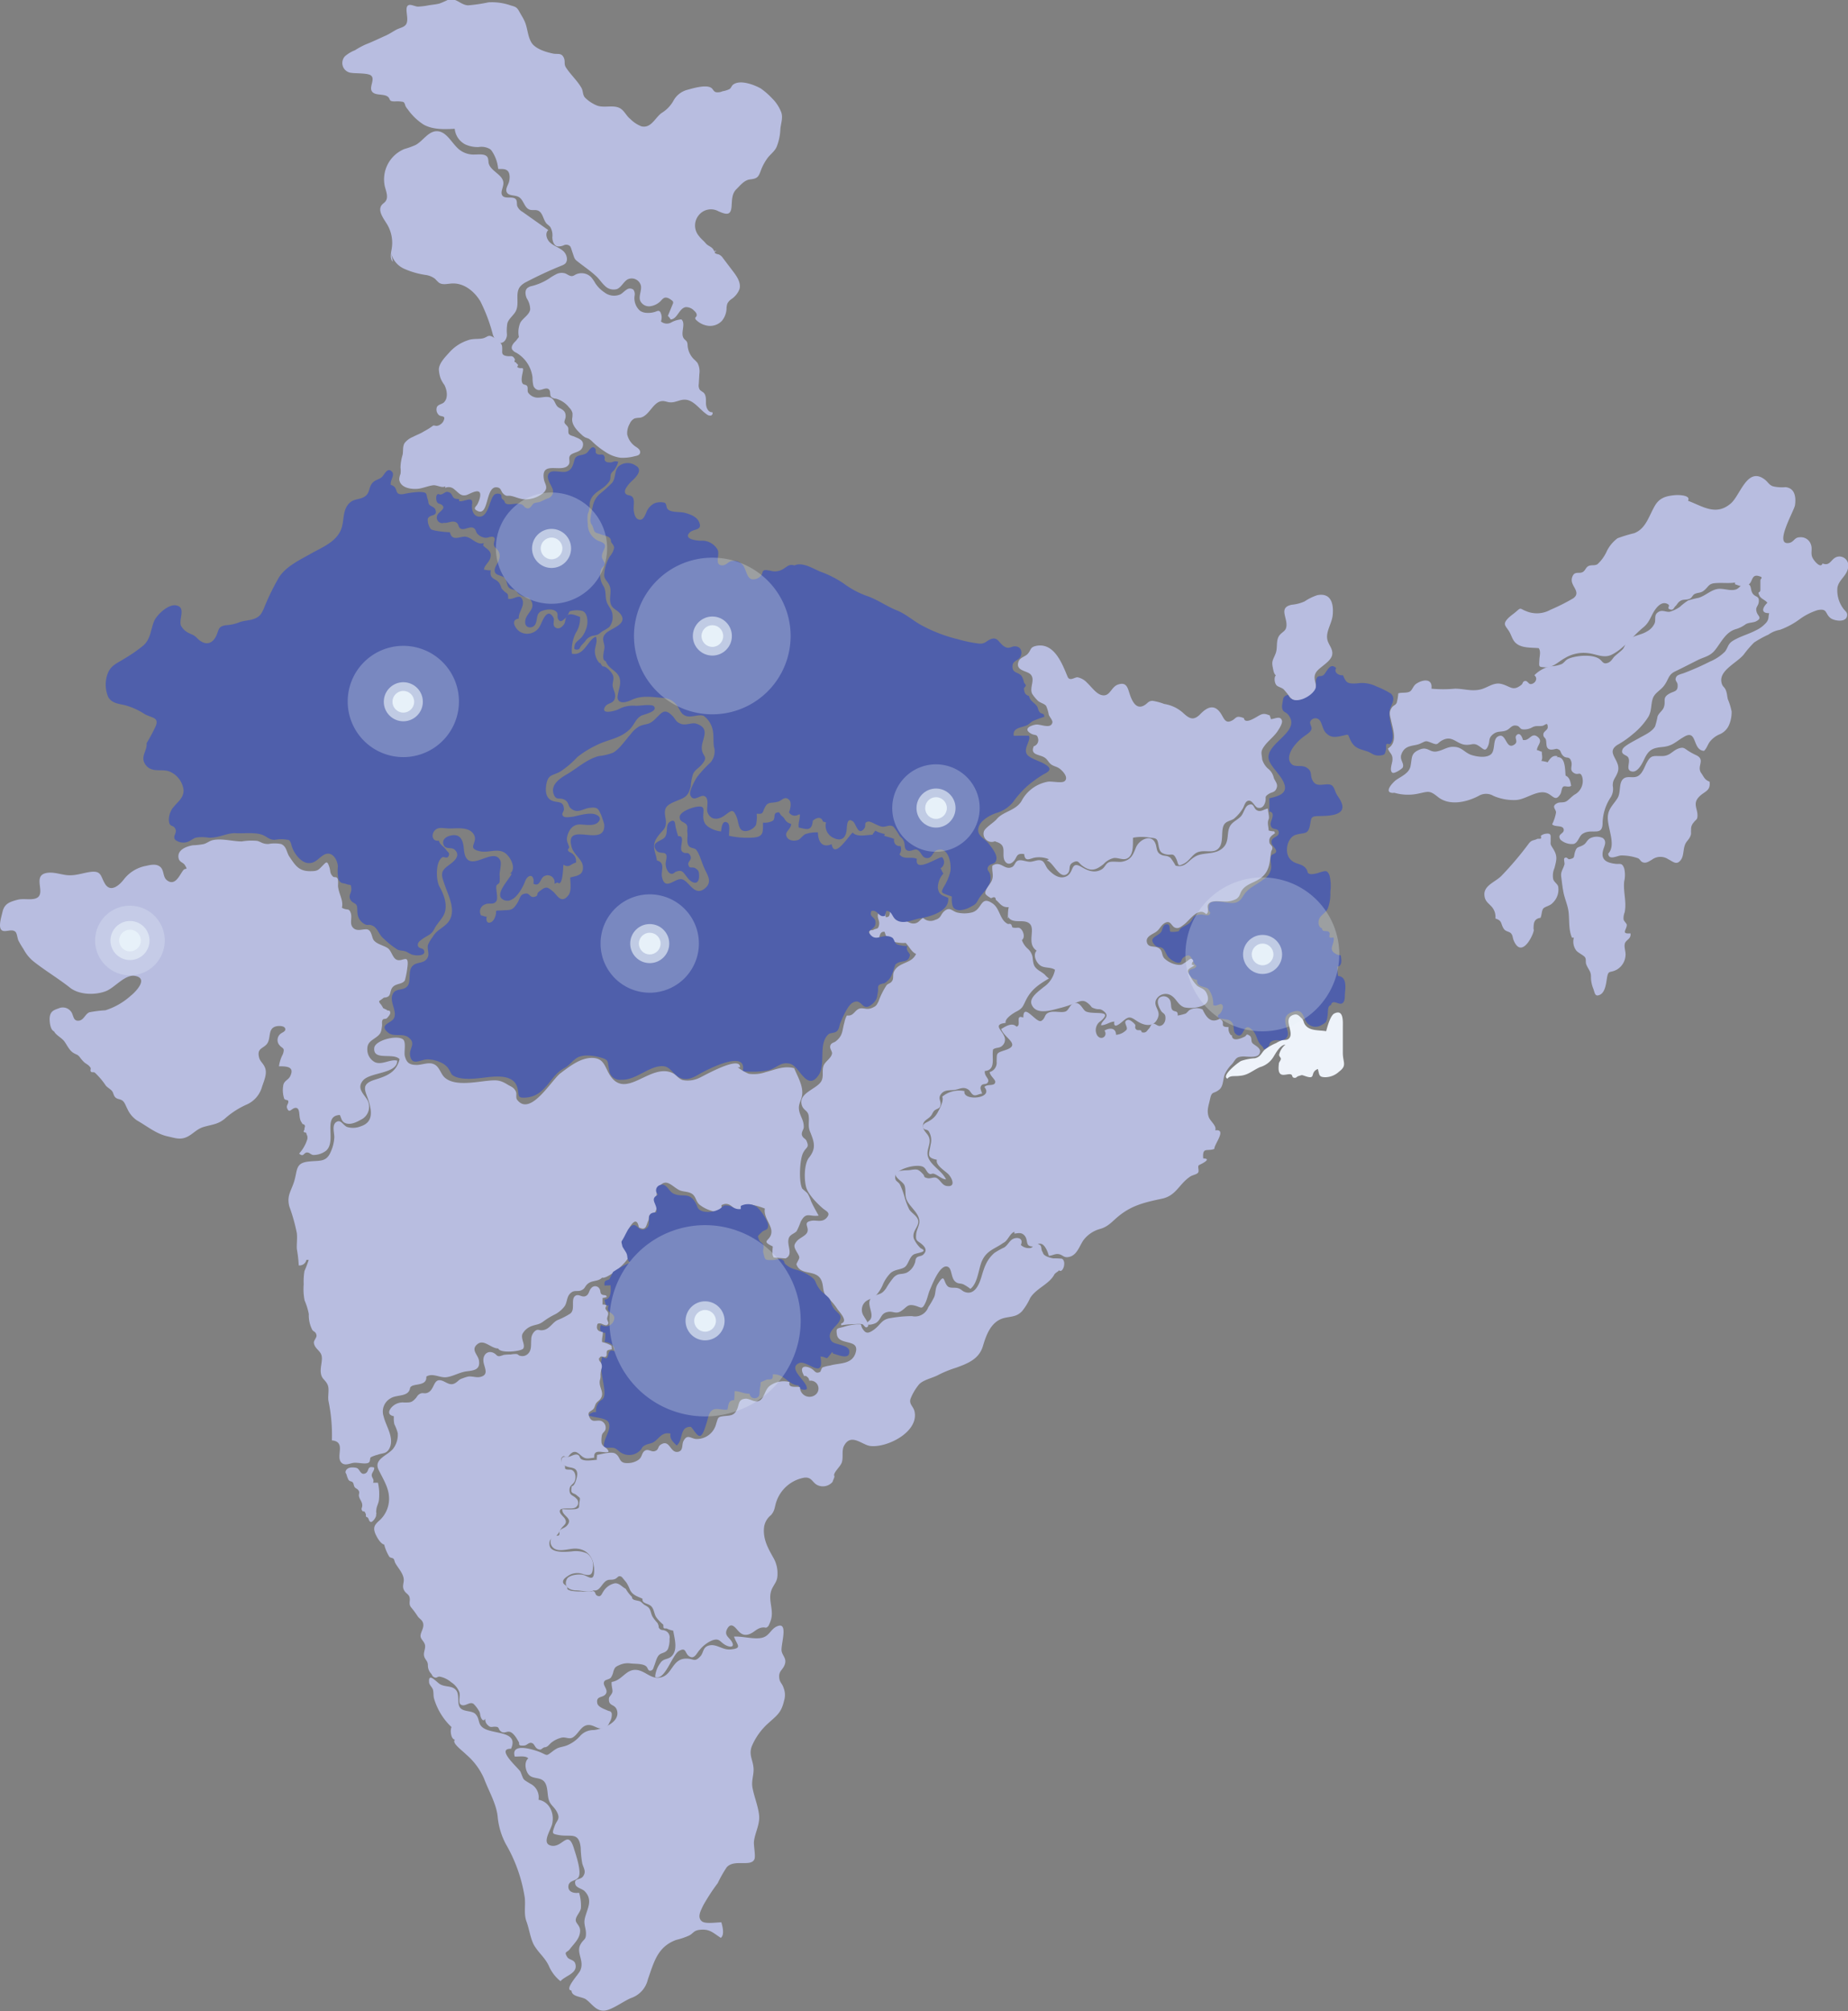 <svg xmlns="http://www.w3.org/2000/svg" viewBox="0 0 332.24 361.5"><rect x="0" y="0" width="332.24" height="361.5" fill="#808080" stroke="none"/><defs><style>.cls-1{fill:#b8bde0;}.cls-2{fill:#231f20;}.cls-3{fill:#4f5fab;}.cls-4{fill:#eef3fa;}.cls-5,.cls-6,.cls-7{fill:#e7f1f9;}.cls-5,.cls-8{opacity:0.28;}.cls-6,.cls-9{opacity:0.64;}</style></defs><g id="Layer_2" data-name="Layer 2"><path class="cls-1" d="M159.72,71.07c-.21,0-.23.35-.06.48a2,2,0,0,0,.6.19,1.76,1.76,0,0,1,.78.68l1.8,2.37c.72.94,1.48,2.07,1.15,3.21a3.85,3.85,0,0,1-1.45,1.78,2.2,2.2,0,0,0-.71.78,2.86,2.86,0,0,0-.16.91,3.69,3.69,0,0,1-.84,2.22,2.93,2.93,0,0,1-2.76.83,3.8,3.8,0,0,1-1.87-1,.47.47,0,0,1-.16-.32c0-.12.13-.21.2-.32.21-.34-.09-.77-.38-1a1.94,1.94,0,0,0-1.54-.66c-1.19.2-1.49,2.17-2.7,2.21a2.21,2.21,0,0,0-.5-.63l.89-2.16a.59.59,0,0,0,.06-.34.6.6,0,0,0-.22-.28c-.4-.32-.92-.66-1.4-.46a1.86,1.86,0,0,0-.52.45A3.25,3.25,0,0,1,148,81.05a1.73,1.73,0,0,1-1.86-1c-.3-.85.29-1.78.14-2.67a1.7,1.7,0,0,0-2.39-1.15c-.76.43-1.11,1.41-1.92,1.74a2.18,2.18,0,0,1-2.19-.6c-.59-.54-1-1.24-1.62-1.78-1-.93-2.23-1.74-3.32-2.62a1.73,1.73,0,0,1-.41-.4,2.09,2.09,0,0,1-.22-.48l-.49-1.46a1.33,1.33,0,0,0-.16-.34,1,1,0,0,0-1.13-.2,2.29,2.29,0,0,1-1.19.2c-.64-.17-.88-1-.89-1.61a3,3,0,0,0-.39-1.9,7.31,7.31,0,0,0-.59-.52c-.69-.71-.7-2.08-1.64-2.41-.46-.17-1,0-1.44-.15-1-.32-1.08-1.8-2-2.29-.69-.38-1.77-.14-2.13-.84-.27-.54.14-1.15.35-1.71s.29-1.7-.21-2.15-1.21-.27-1.69-.34a6.68,6.68,0,0,0-1-3,2.18,2.18,0,0,0-.42-.53,3,3,0,0,0-2.07-.4,5.36,5.36,0,0,1-2.44-.48,3.56,3.56,0,0,1-1.88-2.8c-1.9.1-3.9.17-5.57-.74a10.33,10.33,0,0,1-2.89-2.78,2.29,2.29,0,0,1-.45-.73,1.21,1.21,0,0,0-.24-.51.68.68,0,0,0-.34-.11,5.32,5.32,0,0,0-1.26-.05c-.29,0-.64,0-.83-.18a1.55,1.55,0,0,1-.19-.36c-.56-1.07-2.63-.28-3.17-1.36-.4-.8.64-2.12-.1-2.75-.55-.47-2.73-.36-3.49-.48a1.78,1.78,0,0,1-1.19-3,6.13,6.13,0,0,1,1.77-1.06,16.51,16.51,0,0,1,1.82-1c1.27-.5,2.55-1.11,3.79-1.67.61-.28,1.17-.66,1.78-1s1.35-.43,1.74-.89c.77-.9-.34-3.06.47-3.53.43-.25,1.24.24,1.76.24a13,13,0,0,0,1.88-.23c.64-.11,1.29-.16,1.93-.31a15.06,15.06,0,0,0,1.58-.69c1.45-.46,2.24.95,3.62,1a29.39,29.39,0,0,0,3.66-.54,10.33,10.33,0,0,1,4,.56c.84.24,1.1.31,1.52,1.08s.71,1.17,1,1.84c.52,1.21.5,2.59,1.19,3.74s2.64,1.74,3.94,2c.73.14,1.4-.16,1.82.61s0,1.18.46,1.9c.82,1.25,2,2.32,2.74,3.59.36.58.22,1.25.64,1.77a6.51,6.51,0,0,0,2.14,1.44c1.3.53,3.09-.19,4.26.55.72.44,1.1,1.37,1.78,1.89a5.7,5.7,0,0,0,2,1.32c1.74.4,2.44-1.53,3.61-2.39a6,6,0,0,0,2.12-2.17,4,4,0,0,1,2.5-2c1-.27,3.39-1,4.33-.35.35.25.36.61.83.77a2.16,2.16,0,0,0,1.21-.17,4.43,4.43,0,0,0,1.22-.38c.35-.24.34-.53.63-.78,1.25-1,3.83,0,5,.66a12.86,12.86,0,0,1,2,1.74,7,7,0,0,1,1.58,2.29c.55,1.13,0,2.26-.06,3.4a9.35,9.35,0,0,1-.67,3.08c-.37.84-1.18,1.35-1.7,2.1a9.08,9.08,0,0,0-1.08,2c-.46,1.25-.59,1.59-2,1.74-1,.12-1.69,1-2.42,1.73-.89.86-.8,2-.9,3.19-.14,1.64-1,1.39-2.33.82a2.8,2.8,0,0,0-3.61.75,2.9,2.9,0,0,0,.11,3.72c.32.45.79.8,1.15,1.23s.63.47,1.09.81.34.72.77.74c0-.07,0-.15,0-.22" transform="translate(-31.05 -26.01)"/><path class="cls-2" d="M159.78,71.28v.12s0,0,0,.06v0s0,0,0,0l0,0h0s0,0,0,0v-.08h0a.13.13,0,0,0,0,.06v.05s0,0,0,0l0,0a0,0,0,0,0,0,0v-.17Z" transform="translate(-31.05 -26.01)"/><g id="Layer_3" data-name="Layer 3"><path class="cls-1" d="M101.68,73.07c-.59-.59-.34-1.57-.2-2.39a6.49,6.49,0,0,0-.91-4.47c-.67-1.06-1.66-2.4-.87-3.37.19-.23.45-.38.64-.61.57-.72.15-1.76-.09-2.65a5.9,5.9,0,0,1,3.52-6.79,15,15,0,0,0,2-.72c1.35-.74,2.25-2.45,3.79-2.48,1.78,0,2.65,2.12,4,3.26a4.11,4.11,0,0,0,2.73.94c.92,0,2.15-.22,2.48.64a4.17,4.17,0,0,1,.11.8c.25,1.56,2.7,2.15,2.67,3.73,0,.8-.66,1.7-.12,2.28s2-.06,2.42.68c.19.32.09.74.18,1.1A2.11,2.11,0,0,0,125,64.1l4.62,3.27c-.65.6-.28,1.74.4,2.31s1.56.84,2.24,1.41,1,1.7.4,2.31a2.36,2.36,0,0,1-.68.37q-3.19,1.29-6.26,2.9a3.5,3.5,0,0,0-1.12.81c-1,1.17-.14,3-.78,4.38-.39.82-1.27,1.37-1.55,2.24a7.77,7.77,0,0,0-.08,2.05c0,.68-.43,1.47-1.12,1.5s-1.17-.78-1.41-1.48a29.67,29.67,0,0,0-2.25-6c-1.1-1.83-3-3.35-5.17-3.2-.78.05-1.64.3-2.28-.15a7.27,7.27,0,0,1-.68-.68,3.58,3.58,0,0,0-1.74-.71,14.79,14.79,0,0,1-3.83-1.11,4.2,4.2,0,0,1-2.4-3" transform="translate(-31.05 -26.01)"/><path class="cls-1" d="M124.34,86.61A4.36,4.36,0,0,1,124.6,84c.51-.87,1.62-1.39,1.77-2.38a3.65,3.65,0,0,0-.6-1.95c-.28-.62-.41-1.47.12-1.91a2,2,0,0,1,.84-.35,10.24,10.24,0,0,0,3-1.31,11.47,11.47,0,0,1,1.38-.83,2.14,2.14,0,0,1,1.57-.11c.44.18.86.57,1.32.46a1.62,1.62,0,0,0,.46-.22,2.43,2.43,0,0,1,2.9.47,7.77,7.77,0,0,1,.73,1.07,5.68,5.68,0,0,0,1.62,1.62,2.82,2.82,0,0,0,2.86.37c.41-.22.71-.59,1.1-.83a1,1,0,0,1,1.27,0,1.43,1.43,0,0,1,.2,1.06,3,3,0,0,0,1,2.73,2.4,2.4,0,0,0,1.33.36A3.84,3.84,0,0,0,149,82c.22-.09.48-.2.67,0a.44.44,0,0,1,.15.22,2.08,2.08,0,0,1,.06,1.57,1.63,1.63,0,0,0,1.83.19,4.46,4.46,0,0,1,1.85-.56c.88.83-.3,2.53.47,3.48.16.2.4.34.52.56a1.66,1.66,0,0,1,.12.67,3.9,3.9,0,0,0,1.12,2.44,5.3,5.3,0,0,1,.66.68,3.22,3.22,0,0,1,.33,2l-.1,1.79a1.45,1.45,0,0,0,.21,1.07,6.51,6.51,0,0,0,.6.43c.55.46.47,1.31.48,2s.4,1.63,1.12,1.56c.2.18,0,.55-.24.61a1,1,0,0,1-.75-.23c-1.35-.94-2.38-2.65-4-2.63-.86,0-1.67.54-2.53.48-.46,0-.91-.24-1.37-.23-1.75,0-2.38,2.74-4.11,3a4.94,4.94,0,0,0-.94.12,1.8,1.8,0,0,0-.87.93,3.4,3.4,0,0,0-.47,1.93,3.59,3.59,0,0,0,1.67,2.31c.34.23.73.55.65,1s-.53.53-.91.61a8.37,8.37,0,0,1-2.63.29,6.46,6.46,0,0,1-2.72-1.06,14.34,14.34,0,0,1-2.26-1.77,3.48,3.48,0,0,0-.7-.58c-.23-.11-.48-.17-.7-.28a3.1,3.1,0,0,1-.61-.47c-.83-.77-1.73-1.69-1.69-2.82a4.2,4.2,0,0,0,.06-1.06,2.14,2.14,0,0,0-.61-1A4.53,4.53,0,0,0,131,97.67a1.46,1.46,0,0,1-.84-.29c-.32-.35-.08-1-.39-1.33-.47-.55-1.34.19-2,.06a1.18,1.18,0,0,1-.86-.92,6.36,6.36,0,0,1-.12-1.32,5.94,5.94,0,0,0-2.91-4.45,1.64,1.64,0,0,1-.76-.61c-.24-.52.21-1.09.64-1.49C124,87.07,124.08,86.86,124.34,86.61Z" transform="translate(-31.05 -26.01)"/><path class="cls-1" d="M111.1,113.39a.65.65,0,0,0,0,.31,1.49,1.49,0,0,1,1.66.3c.73.57,1.14,1.26,2.13,1,.48-.12,1.84-1,2.33-.55s-.19,2-.43,2.34-.69.65,0,1c2.24,1.29,1.45-4.47,3.61-4.18.82.11.62.67,1.17,1.18s.71.27,1.26.35c1,.16,1.84.74,3.06.61a5.05,5.05,0,0,0,2.92-1.2c.93-1,.12-1.5,0-2.54-.44-3.19,3.08-1,4.36-2.33.67-.68-.31-1.54.76-2.09.71-.37,1.74-.42,1.92-1.47s-.81-1.28-1.49-1.61c-.27-.13-.76-.19-1-.45s-.06-.88-.18-1.21-.55-.57-.64-.86.18-.67.2-1.07c.05-1-.51-1.25-1.2-1.63s-.66-1.29-1.33-1.71-1.55-.12-2.29-.1a2.14,2.14,0,0,1-1.91-.88c-.2-.34,0-.83-.17-1.16s-.61-.21-.82-.48c-.33-.43-.14-1.36,0-2,.27-1.34-.25-.4-1-1,.37-.46,0-.47-.14-.69s-.24-.11-.31-.23.09-.39.06-.43c-.47-.87-.71-.46-1.53-.61s-.78-.51-.76-1.07c0-.83,0-1-.63-1.6a8,8,0,0,0-1.07-.76c-.7-.36-.83-.14-1.38.12-.87.41-2,.07-3.11.49a7.6,7.6,0,0,0-3.35,2.22c-.73.8-1.81,1.9-1.85,3a5.82,5.82,0,0,0,.31,1.61,5.27,5.27,0,0,0,.67,1.17c.46.86.77,2.35-.08,3.17-.34.32-1,.34-1.25.82a1.34,1.34,0,0,0,.42,1.5c.5.29,1.21,0,.77,1-.21.5-1,1.06-1.53.84,0,.07-.18-.08-.15,0s-.15-.05-.14,0l.07-.09a11.76,11.76,0,0,1-1.75,1.12c-.57.38-1.34.65-2,1a3.62,3.62,0,0,0-1.5,1.11c-.39.65-.21,1.39-.36,2.12a8.57,8.57,0,0,0-.38,2.29,4,4,0,0,1,0,1.14,2.8,2.8,0,0,0-.22,1c.19,1.58,2.33,1.82,3.52,1.65.92-.14,1.76-.53,2.67-.62C109.77,113.24,110.67,113.82,111.1,113.39Z" transform="translate(-31.05 -26.01)"/><path class="cls-3" d="M136.73,120.2a3.25,3.25,0,0,0,2.15,3.13h0c1.89.62.35,1.52.38,2.74,0,.45.49.91.49,1.29s-.48.64-.63,1a3.49,3.49,0,0,0,.46,3.05c.5.93.22,1.86.55,2.79s1.06,1.48,1.05,2.53a2.78,2.78,0,0,1-.61,2,7,7,0,0,1-1.14.71c-.31.18-.59.48-.91.64a4.7,4.7,0,0,1-.9.21,2.26,2.26,0,0,0-1.37,1c-.23.29-.49.5-.72.8s-.21.46-.4.59-.47.14-.82,0a2.31,2.31,0,0,1,.1-.83c.25-.63,1-.94,1.35-1.49a5.34,5.34,0,0,0,.79-1.69c.22-.88.17-2.52-.83-2.85a4.34,4.34,0,0,0-2.21.06c-.17.11-.27.51-.37.68a1.62,1.62,0,0,1-.59.68c-.38.32-.68.68-1.06.2s-.05-1-.32-1.35c-.59-.78-2-.55-2.77-.23-1,.44-.67,1.44-1.08,2.31s-1.82.85-1.85-.27.85-1.7,1.21-2.58a1.49,1.49,0,0,0-.2-1.41c-.34-.53-.6-.46-1.17-.64a2.83,2.83,0,0,1-1.1-.6c-.35-.39-.26-.54-1-.7-1.2-.28-.83-1.26-1.38-2-.42-.57-1.67-.46-1.83-1.21s.6-1.53.74-2.12a1.75,1.75,0,0,0-.43-2c-.29-.28-.44-.36-.47-.79s.26-.81.1-1.13-.56-.24-1-.14a1.51,1.51,0,0,1-1.07,0,2.09,2.09,0,0,1-.9-.53c-.35-.31-.3-.63-.54-.93-.55-.68-1.51,0-2.15,0-1,0-.57-.95-1.31-1.26s-1.52.29-2.22.11c.05,0,0,0,0,.06a1,1,0,0,1-1-1.55c.31-.54,1.56-1.08.73-1.72-.35-.27-.72-.12-.92-.63-.1-.25-.17-1,.1-1.22s.35,0,.49,0a1.09,1.09,0,0,0,.51-.14c.44-.23.55-.43,1-.31s.55.38.79.81.58.4,1.14.47c0,.1,0,.24,0,.34.75.26,2.58-1.08,2.34.51-.13.88.11,2.26,1.32,2.29s1.65-1.81,2-2.69c.18-.47.4-1.17.88-1.38a1.34,1.34,0,0,1,.84,0c.37.22.14.51.3.79.06.12.35.31.44.45s.06.35.33.5c.45.24,1.38,0,1.9,0a3.05,3.05,0,0,1,.95.16c.28.12.44.46.66.57.83.4,1-.4,1.42-.75.28-.21.83-.18,1.16-.31s.85-.41,1.31-.59a1.31,1.31,0,0,0,.88-1.91c-.28-.73-1.28-2-.46-2.75.59-.56,2.22.07,3.05-.2,1-.31,1.18-1.25,1.43-2.12.32-1.11,1.61-.59,2.33-1.35.28-.29.78-1.29,1.33-.73.38.38-.15.8.45,1.07s1.07-.27,1.32.58c.07.24-.15.33.08.63s.58.26.88.29c.53,0,.67-.36,1.47-.13a4.63,4.63,0,0,1-.57,1.27c-.2.38-.64.57-.76,1s0,.87-.31,1.31a4.8,4.8,0,0,1-1.05,1.06c-.74.56-1.76,1.1-2.18,2a2.39,2.39,0,0,0-.27,1.32,3.85,3.85,0,0,1-.34,1.43A6.82,6.82,0,0,0,136.73,120.2Z" transform="translate(-31.05 -26.01)"/><path class="cls-3" d="M179,173.7c.19,0,.37.12.56.13a2.39,2.39,0,0,0,1.23,2.74c1.44.75,2.26.16,2.46-1.28.09-.66,0-2.48,1.15-1.63.55.39.92,2.68,2,1.31.49-.62-.19-1.12.76-1.28.51-.08,1.86.93,2.64.93s1.21-.45,1.88,0a10.54,10.54,0,0,1,1.1,1.63c.32.41.51.36.77,1s0,1.31.59,1.62,1.28-.29,1.72-.14c.81.28.87,1.38,1.67,1.5,1.17.19,1.11-1.07,1.92-1.38,2.19-.85,2.72,2.65,2.44,3.91a10.23,10.23,0,0,1-1.2,2.74c-.48.94-.43.95.68,1.38s.72,0,.8,1.1c.07,1,.26,1.55,1.38,1.65a4.67,4.67,0,0,0,2.18-.71c1-.48.91-.8,1.43-1.57.94-1.37,2.34-2.24,1.89-4.19-.13-.55-.72-.76-.31-1.41s1.37-.24,1.46-1.41c.07-.89-1-2.19-1.52-2.83-.76-.87-2.14-1.36-1.68-2.84.38-1.22,2-2.12,3.08-2.49a6,6,0,0,0,3.1-2,17.78,17.78,0,0,1,2.7-3,21.68,21.68,0,0,1,2.81-2c1.46-.72,1.35-1.2-.13-2-.68-.36-2.43-.91-2.86-1.55-.75-1.08.76-2.53.33-3.36-.9-.05-1.82,0-2.72,0-.29-1.59,1.68-1.43,2.56-2,.61-.43.55-.55,1.3-.83a17,17,0,0,1,1.61-.57c.05-.76-.47-.42-.82-.86s-.24-.74-.51-1.1c-.52-.69-1.19-.86-1.4-1.8-.72-.21-.85-.64-.91-1.31,0-.19.34-.39.33-.59s-.28-.36-.33-.58a3.38,3.38,0,0,0-.47-1.17c-.6-.65-1.57-.47-1.6-1.57s.87-1.06,1.35-1.69c.36-.47.46-1.62-.43-1.93-1.06-.37-1.38.64-2.47-.11-.92-.63-1.09-1.69-2.27-1.29-.94.33-1,.89-2.15.83a24,24,0,0,1-3.84-.79,26.68,26.68,0,0,1-6.18-2.32c-1.62-.79-3.08-2.18-4.76-2.85-1.85-.74-3.3-1.82-5.17-2.52a16.11,16.11,0,0,1-4.4-2.31,18.29,18.29,0,0,0-4.25-2.16c-1.26-.52-3.16-1.77-4.61-1.11-.93-.27-1.25.15-2,.63a2.87,2.87,0,0,1-2.46.29c-.32,0-.77-.18-1.07,0s-.18.45-.38.75a1.77,1.77,0,0,1-1.76.82c-1-.22-1-2-1.76-2.71a2.11,2.11,0,0,0-1.91-.56c-.64.16-.92.76-1.64.77-1.51,0-.38-1.92-.86-2.83a3.22,3.22,0,0,0-3-1.6c-.59,0-3.24-.23-2-1.48.69-.69,2.38-.31,1.68-1.88-.42-1-1.72-1.44-2.65-1.67s-2.92.07-3.17-1c-.07-.28-.1-.63-.35-.79a3,3,0,0,0-1.83.09,3,3,0,0,0-1.49,1.67c-.28.61-.58,1.55-1.45,1.22-.55-.2-.71-1-.79-1.47-.17-1.13.47-2.62-.87-2.85-.6-.11-.91-.43-.62-1.14a6,6,0,0,1,1.38-1.65c.79-.77,1.67-1.9.43-2.56a2.52,2.52,0,0,0-3.06.15c-.83.87-.45,2.15-1.21,3a25.46,25.46,0,0,1-2.13,1.92,3.93,3.93,0,0,0-1.31,2.32,15.74,15.74,0,0,0-.42,2.34,1.47,1.47,0,0,0,.31,1c.21.33.27,1,.54,1.23s.71.27,1,.4c.48.21,1.3.29,1.62.65s.15.49.28.76.5.56.51,1a3,3,0,0,1-.75,1.53,7.24,7.24,0,0,0-1,3.07c-.18,1.14.69,1.38,1,2.4s-.15,2,.12,3,1.12,1.1,1.74,1.87c1.53,1.88-1.68,2.6-2.58,3.51s-.29,1.56-.25,2.48c0,.6-.64,2.33.23,2.55.63,1.74,2.69,1.68,2.58,3.95,0,.68-.64,2.35-.41,2.87.43,1,1.87.41,2.52.11,1.78-.83,3.61-.5,5.57-.34a3.21,3.21,0,0,1,2.44,1.23c.64.76.68,1.61,1.68,2s2.28-.37,3.22,0a4.15,4.15,0,0,1,1.6,2.44c.25,1,.09,2.13.24,3.09a3,3,0,0,1-.65,2.88,20.94,20.94,0,0,0-2.46,2.69c-.34.59-1.39,2.44-1.15,3.1.54,1.47,1.81-.1,2.54.22,1,.42.3,2.19.57,2.92.52,1.38,1.82,1.39,2.86.7,1.35-.89,1.67-1.65,2.41.23.26.66.3,1.88.89,2.26.82.53,2.2-.22,2.55-.94a5.86,5.86,0,0,0,.13-2c1.15.06,1-.08,1.36-.91.67-1.45,1.14-.85,2.58-1.29.56-.17,1.18-1.11,1.95-.23.42.49.13,1.67-.08,2.17a1.17,1.17,0,0,0,1.28.58c.15,0,.53-.23.67-.21.07.83-.36,1.53-.19,2.37,1.42.31,2.33.73,2.52-1.22C178,172.81,178.8,172.87,179,173.7Z" transform="translate(-31.05 -26.01)"/></g><path class="cls-1" d="M219.63,180.46a2.76,2.76,0,0,1-.44.25c1.12,0,2.37,3.6,3.77,2.33.7-.63,0-1.48,1-2s1,.11,1.66.58c1.53,1.13,2.48.8,3.84-.29a3.55,3.55,0,0,1,1.84-1.09c.71-.09,1.6.39,2.29.12,1.35-.53,1.1-2.59,1.16-3.77a8.37,8.37,0,0,1,3.08,0c1.21.08,1.29.21,1.48,1.26s.34,1.51,1.38,1.73,1.28-.39,1.85.85c.44,1,.14,1.43,1.34.83.84-.42,1.3-1.24,2-1.78,1.44-1.11,3.46.34,4.46-1.26.74-1.17.12-3.24.9-4.15.4-.47,1.14-.55,1.63-.88a7.11,7.11,0,0,0,1.61-1.85c.28-.44.43-1.4,1.11-1.41s1.05,1.12,1.56,1.26c.68.19,1.11-.23,1.33-.88.33-1-.26-1,.69-1.6.57-.37,1.07-.21,1.38-1s-.24-1.21-.49-1.87a2.9,2.9,0,0,0-1.09-1.71,3.71,3.71,0,0,1-1-1.61c-.1-1.2-.38-1.37.46-2.5.6-.8,1.48-1.48,2.1-2.29.3-.38,1.12-1.62,1-2.15-.25-1-1.26-.35-2-.3,0-.24-.17-.38-.16-.65-1.15-.49-1.41-.33-2.38.24-.54.31-2.15,1.3-2.31.22-1.61-.61-1.28.13-2.39.55-.88.34-1.16-.38-1.61-1.15-1.16-2-2.52-1.48-3.81-.14s-2.06.78-3.18-.25a6.53,6.53,0,0,0-3.33-1.55,10.05,10.05,0,0,0-2.13-.57c-.77.05-.81.43-1.42.79-1.35.82-2.1-.46-2.55-1.69s-.54-2.63-2.27-2c-1.25.47-1.41,2.34-3,1.84-.92-.28-1.78-1.52-2.49-2.17a3.16,3.16,0,0,0-1.75-1c-.52,0-1.4.78-1.77-.11-.92-2.21-2.33-6.07-5.49-5.56-1.32.22-1,.73-1.68,1.47-.44.49-1.38.64-1.64,1.36-.62,1.7,1.49,1.63,2.16,2.32.91.95-.28,2.41.31,3.53a7.73,7.73,0,0,0,1,1.21c.4.37,1.17.52,1.49.93a7.09,7.09,0,0,1,.48,1.61c.14.37.73,1,.64,1.38-.29,1.24-2.15.23-3,.37-1,.17-2.28.79-.85,1.61.72.42,1.08,0,1.28.89a1.14,1.14,0,0,1-.78,1.39c-.71,1.73,1.22,1.39,2.13,2.16.4.33.6.85,1.06,1.15s.95.35,1.43.69,1.72,1.56.95,2.26c-.51.47-2.42-.06-3.18.14A6.67,6.67,0,0,0,214.7,170c-1.07,1.75-3.3,1.85-4.47,3.26-.5.61-2.09,1.52-2.3,2.23a1.46,1.46,0,0,0,2,1.73c.21.17,1,.21,1.37.91s-.06,1.88.4,2.64,1.2.57,1.72-.11.37-1.33,1.76-1.13c.14,1.39.88.9,1.78.66A4.59,4.59,0,0,1,219.63,180.46Z" transform="translate(-31.05 -26.01)"/><path class="cls-1" d="M261.25,147.56c-1.14.19-1.22-.84-1.38-1.61-.23-1.12.05-1.31.49-2.41.39-.94.12-1.94.46-2.86s1.2-1.05,1.43-1.75c.55-1.63-1.58-3.71,1.06-4.22a7.11,7.11,0,0,0,2.29-.6,9.17,9.17,0,0,1,2.29-1.12c2.46-.47,2.95,1.54,2.76,3.56-.15,1.62-1.42,3.15-.89,4.7.28.82,1,1.54.78,2.53-.19.81-1.16,1.51-1.76,2s-1.19.91-1.35,1.63c-.2.91.42,1.64.15,2.55-.57,1.95-3.13,2.94-4.59,1.41a14.67,14.67,0,0,0-1.17-1.46c-.36-.31-1-.44-1.24-.69C260,148.68,260,146.61,261.25,147.56Z" transform="translate(-31.05 -26.01)"/><path class="cls-3" d="M270.31,206.71c-.6,0-.49,1.23-.58,1.84-.16,1.09-.19,1.23-1.06,1.69a2,2,0,0,1-3-1c-.45-1-.69-1.81-2.08-1.39s-1.69,1.13-1.35,2.49c.21.8.69,1.64,0,2.32s-1.33.18-2.09.36c-1.21.29-.6.88-1.35,1.36s-.47,0-.88-.35c-.91-.77-.83-1.9-1.61-2.75-1.91-2.06-1.45,1.76-3,.66-.85-.6,0-1.82-1.22-2.52-.6-.36-2.44-.05-2-1,.35-.06,1-1.19.77-1.68-.36-.67-1,.32-1.69-.08a4.51,4.51,0,0,0-.84-2.84c-.69-.65-2.2-.24-2.06-1.7-.52,0-1.46-.55-1.48-1.17,0-1.12,1.12-.47,1.36-1.35-1-.63-.68-2.71-2.38-1.45-.52.39-.09,1.15-1.27.85a3.87,3.87,0,0,1-1.37-.91c-.41-.45-.57-1.21-1-1.59s-1-.1-1.43-.59c-1.3-1.36.38-1.53,1.06-2.32.33-.38.25-1.36,1-1.44s.5.8.68,1.33a3.74,3.74,0,0,0,1.57-.11c.13-.71,1.57-1,2.06-1.62.7-.93.59-1.33,2-1.35.36,0,1.14.31,1.41,0,.43-.45-.15-.48-.15-.95,0-1.29.39-1.4,1.61-1.38,1.89,0,3.45,1,4.56-.92.94-1.59,2.25-1.94,3.69-3.06a2.77,2.77,0,0,0,1.38-2c.12-.76-.44-2.22.34-2.52,1.35-.52-.08-1.33-.23-1.95-.31-1.27,1.36-1,1.27-2s-1.42-.13-1.47-1.52c0-.57,1-2.05-.24-2.22a23.39,23.39,0,0,0,0-2.37c1.62-.39,3.63-.84,2.51-3.05-.65-1.26-1.73-2.19-2.38-3.39-1.72-3.21,5.7-5.25,3.38-8.46-.61-.85-1.24-.41-1.21-1.84,0,.12.19-1.13.2-1.17a1,1,0,0,1,.9-.67c.92,2.11,4.5.21,4.95-1.28.14-.46-.06-1.16.12-1.6.33-.81.7-.3,1.26-.68s1.14-2.44,2.3-1.27c-.48.8.51,1.38,1.23,1.28.59,1.42.8,1.55,2.52,1.47a5.74,5.74,0,0,1,3.47.54,16.1,16.1,0,0,1,2.63,1.3c.82.84.25,1.71-.08,2.54-.8,2,1.23,4.85,0,6.47-.14.19-.62-.12-.74.11s0,.62-.05.91c-.26.78-.06,1-1.16,1.09s-1.4-.47-2.28-.75c-1.26-.42-2.18-.51-2.89-1.86s-.12-1.23-1.7-.9c-1.22.26-2,.32-2.85-.62-.54-.62-.64-1.67-1.05-2.18a1,1,0,0,0-1.71.24c-.14.39.32.86.22,1.31s-.55.76-1,1.09a8.65,8.65,0,0,0-2.38,2.33c-.5.8-1.06,2-.22,2.86.66.68,1.83.08,2.73.66,1.11.7.54,1.3,1.06,2.29s1.29.82,2.23.74c1.32-.12,1.47.2,1.9,1.33.26.68.72,1.1,1,1.76,1.24,2.61-2.46,2.55-4,2.59s-1.31.3-1.6,1.69c-.35,1.75-1.06,1.21-2.57,1.69s-2.12,3.19-.93,4.42c.94,1,2.08.61,2.85,1.71.4.57,0,.72.76.93a4.35,4.35,0,0,0,1.6-.3c1-.25,1.36-.57,1.82.54a8.09,8.09,0,0,1,.14,2.95,7.43,7.43,0,0,1-.46,3c-.38.81-1.24,1.1-1.55,1.89-.23.6-.13,1.46.52,1.66,0,.79.88.28,1.27.68s-.51,1.22.78.94c.35,1.2-1.15,2.13.47,3,.87.48.79-.24.93.81.08.62,0,1.41-.68,1.44a9.54,9.54,0,0,0,.11,1.69c1.56.12,1.35,1.92,1.24,3.16-.05.57.07,1.51-.56,1.79S270.64,205.52,270.31,206.71Z" transform="translate(-31.05 -26.01)"/><path class="cls-1" d="M212.29,191a6.48,6.48,0,0,1,.11-1.93c-1.25.1-1.59-.73-2.28-1.28-.1-.08,0-.34-.23-.47s-.61.17-.69.13-.94-.53-1-.83c-.14-.65.88-1.69,1.13-2.27.44-1,0-1.66.13-2.73,1.52-1,2.17.9,3.54.24.54-.27.52-1,1.14-1.18s1.47.27,2.18.23,1.49-.53,2.15-.12c.4.25.64,1.1,1,1.47.81.89,2,1.85,3.25,1.29,1.49-.65.73-2.89,2.77-1.7,1.13.67,2.41,1.21,3.7.38.5-.33.66-1,1.23-1.23s1.62,0,2.32-.09c1.66-.3,2-1.23,2.52-2.52.61-1.53,2.85-2.55,3.53-.72.3.79.1,1.56,1.06,2,.64.28,1,.05,1.65.55a10.07,10.07,0,0,1,.9,1.39c1.85.45,2.23-1,3.73-1.74s3.65-.11,5-1.69c1.07-1.27.24-3,1.44-4.16.49-.49,1.17-.8,1.63-1.34s.69-1.79,1.37-2c1-.36.79.66,1.49,1s1.3-.25,1.94-.33c0,.61.32,1.53.13,1.94-.29.61,0,1.37,0,2a3.54,3.54,0,0,0,1,.16c.06.11.08.21.15.32-.63.48-1.17.75-1,1.69,0,.28.49.56.52.86,0,.56-.15.41-.23.86-.25,1.49-.17,3-1.38,4.24s-2.9,1.3-3.81,2.55c-.48.65-.34,1.15-1.08,1.64a4.28,4.28,0,0,1-2.3.43c-.79,0-2-.24-2.61.37s.28,1.4-.49,1.93c-1.36-1.4-2.89,1-3.92,1.8-.61.46-1.06.89-1.72.6s-.77-1.52-1.95-.72c-.6.41-.78,1.07-1.46,1.52s-1.85.83-1.61,1.84,1.28.64,1.93.94c1,.47.61,1.17,1.17,1.92a4.31,4.31,0,0,0,2.38,1.18c.84.11.89-.11,1.54-.49.49-.28,1-1.06,1.34-.14-.31.24-.17.32-.31.58a2.55,2.55,0,0,0,.54.15c-1.23.79-1.58.73-.77,2a7.23,7.23,0,0,0,1.26,1.72c.84.52,1.4.49,1.79,1.63s-.23,1.8-1.37,2.09a5.8,5.8,0,0,1-2.76.12c-1.09-.38-1.35-1.38-2.18-2a1.92,1.92,0,0,0-2.93.7c-.44,1.14.78,1.84.41,3-.63,2-2.48,1.67-3.88.73-1.1-.74-1.39-.86-2.41,0-.43.36-1.84,1.65-1.6.13-.76,0-1.51.67-2.39.66.13-1,1.91-1.53.34-2.63-.57-.4-.75-.15-1.36-.34-.92-.28-.5-.25-1.19-.86s-1.13-.7-2.15-.28a21.43,21.43,0,0,1-3.14,1.05c-1.44.36-4.24,1.32-5-.73-.42-1.18,1.3-2.33,2.15-3.05a4.86,4.86,0,0,0,2.07-3.13c-.77-.53-1.82-.26-2.57-.73s-1.49-1.89-.73-2.71c-1.86-1.24-.19-3.72-1.21-4.8s-3.37.24-4-1.5C212.43,190.6,212,191.07,212.29,191Z" transform="translate(-31.05 -26.01)"/><path class="cls-1" d="M343.22,139.07c-1.89.49-2.7,2.36-3.81,3.76-.93,1.18-1.94,1.23-3.17,1.85s-2.65,1.35-4,2-1.15,1.47-2.07,2.64c-.66.85-1.67,1.25-2,2.32s-.17,2.13-.75,3.18a12.51,12.51,0,0,1-2.74,3.09,17.4,17.4,0,0,1-2.85,2c-2.31,1.49.94,2.83,0,5.05-.39,1-.85,1.17-.83,2.31a2.84,2.84,0,0,1-.46,2.19,8.72,8.72,0,0,0-1.37,4.47c0,2.59-2,.84-3.65,2-.58.4-.77,1.56-1.54,1.78a3.06,3.06,0,0,1-2.39-.77c-.68-1.08.72-1,.59-1.84s-1.57-.36-2.08-.92a7.76,7.76,0,0,0,.7-2.12c0-.62-.88-1.07.13-1.64.62-.34,1.2,0,1.85-.45.45-.33.84-.78,1.34-1.12a2.77,2.77,0,0,0,1.38-3.21c-.39-1.08-.69-.16-1.52-.71s-.19-1.19-.43-2c-.33-1.13-.86-.46-1.47-1.06s-.27-1-1.05-1.23c-.14-.19-1.46.58-1.86-.37-.14-.34-.09-1-.21-1.35s-.52-.41-.43-1c.06-.44.79-.72.78-1.17,0-1.11-.48-.33-1-.26s-.8,0-1.14.05c-.54.06-.75.33-1.18.44a2.77,2.77,0,0,1-1.32.11c-.33-.1-.49-.52-.8-.6-1.09-.31-1.21.5-2.06.83s-1.55,0-2.39.72-.46,1.14-.82,2c-.52,1.27-.85.56-1.76,0s-1.18-.09-2.25-.15c-1.69-.09-2.41-1.83-4.3-.78-.94.52-.62.92-1.81.45s-1-.38-2.13.13-2.77.1-3.38,2c-.29.94.59,1.52.27,2.28-.09.21-1.48,1.16-1.85.94-.62-.39,0-1.76,0-2.3.07-1.13-.55-1.19-.81-2.06,1.8-1.09.9-3.42.57-5-.2-1-.48-1.48.15-2.38.29-.41.63-.36.86-.85a9.21,9.21,0,0,0,.28-1.68c.65-.21,1.54,0,2.12-.35.41-.28.56-1,1.09-1.36,1.12-.78,3-1.08,2.75.87a22,22,0,0,0,4.22,0c1.65,0,2.94.52,4.6.14,1.28-.31,2.34-1.32,3.71-1,1.66.39,2.07,1.43,3.64.17.3-.24.2-.63.66-.69s.61.56,1,.55c.77,0,1.42-1,.67-1.58a5.81,5.81,0,0,1,2.87-1.61,5.89,5.89,0,0,0,2.08-.42c.52-.32.64-.71,1.21-.95,1.42-.59,4.19-.82,5.46,0,.66.41.7,1.13,1.69.71.47-.2.73-.68,1-1s1.2-1,1.57-1.4.49-1.19,1-1.67c.82-.81,2.36-.89,3.38-1.55a3.07,3.07,0,0,0,1.38-1.49c.24-.72-.17-1.42.59-1.95s1.37,0,2.08-.08a6.13,6.13,0,0,0,1.86-.89,10.38,10.38,0,0,1,1.49-1.15,18.25,18.25,0,0,1,1.87-.47c1.4-.44,2.41-1.63,3.82-1.62.95,0,2,.41,2.91.11.56-.19,1-1,1.68-1,1.26-.07.81,1,1.3,1.72s1.16.39,1.12,1.38-.71,1-.38,2c.23.71,1,1,0,1.57-.57.35-1.4.23-2,.6A5.57,5.57,0,0,1,343.22,139.07Z" transform="translate(-31.05 -26.01)"/><path class="cls-1" d="M313.87,133.57c1.24-.86.2-1.8-.11-2.64a1.63,1.63,0,0,1,.25-1.72c.47-.41,1.07-.09,1.58-.37s.55-.89,1.1-1.11,1,0,1.54-.29a7,7,0,0,0,1.63-2.21,6.39,6.39,0,0,1,2-2.47,26.37,26.37,0,0,1,3-.91c2.14-.83,2.64-3.15,3.75-5,.83-1.38,2-1.68,3.5-1.83.77-.08,3,0,2.41,1,2.66,1,5.05,2.8,7.73.46,1.68-1.47,2.92-6.58,6-4.33.62.44.82,1,1.5,1.26a7,7,0,0,0,2.29.17c1.62.14,1.95,1.64,1.72,3.24-.14,1-3.92,7.39-1,6.77.81-.17.91-1,1.83-1a1.89,1.89,0,0,1,2,1.2c.37.86-.06,1.62.29,2.41.27.62,1.5,2.08,1.83,1.09,1.57.62,1.5-1.18,3-1.25a1.61,1.61,0,0,1,1.6,1.95c-.16,1.48-1.66,2.2-1.92,3.63a5.48,5.48,0,0,0,1,3.71c.39.57.86.72.73,1.42-.24,1.24-2.4.84-3,.34-1-.83-.49-1.76-2.3-1.41a11.19,11.19,0,0,0-3.23,1.64,13.91,13.91,0,0,1-3.54,1.9,5,5,0,0,0-2.06.86,18.41,18.41,0,0,0-2.58,1.42,18.25,18.25,0,0,0-1.86,2.16c-1.34,1.63-4.84,3-3.89,5.4.16.4.51.54.71,1.13s.19,1,.32,1.51a10.84,10.84,0,0,1,.68,2.23,5.94,5.94,0,0,1-.46,2.38,3.19,3.19,0,0,1-1.79,1.73,4.47,4.47,0,0,0-1.65,1.27c-.42.54-.56,1.22-1.07,1.67-2.16-.13-1.14-4-3.62-2.51-1.55.9-2,1.64-3.91,1.82-1.69.16-2.41.5-3.17,2.1-.36.74-1.19,2.58-2.33,2.28s-.11-1.66-.59-2.5c-.3-.52-1.47-.47-1-1.51.28-.63,2.36-1.62,3-2,.95-.54,2.28-1.11,2.83-2.09a13.22,13.22,0,0,0,.44-1.78c.25-.64.86-1,1.09-1.55.5-1.21-.34-1.75,1-2.53.88-.51,1.59-.33,1.52-1.57,0-.62-.67-.78-.21-1.51.22-.35,1-.5,1.33-.63a47.08,47.08,0,0,0,4.71-2.08,8.36,8.36,0,0,0,2.67-1.77c.54-.67.51-1.35,1.33-1.89,1.33-.86,2.88-1.22,4.25-1.95a5.49,5.49,0,0,0,1.94-1.49c.44-.66.24-.84.44-1.59-1.7,0-1.07-1.15-.33-1.87-.33-.48-1.13-.7-1.4-1.24-.49-1,.17-.37.15-1.14,0-.55,0-1.22,0-1.62s.66-.52-.27-.8c-1.17-.35-1.15.7-1.56,1.24-.79,1-1.59.62-2.73.23,0-.1,0-.2,0-.3-1.19.17-2.3,0-3.57.1s-1.19.72-2.11,1.4c-.55.41-1,.25-1.61.57-.32.16-.47.66-.8.81-.75.34-1.25,0-1.92.54-.3.23-.44.58-.72.83s-.32.76-.92.58c-.76-.23.09-.6-.38-.92-.83-.55-1.61.06-2.08.63-1,1.19-1.11,2.49-2.35,3.49-2,1.62-3.47,3.83-5.73,4.94-1.42.69-2.78-.14-4.25-.29a6.5,6.5,0,0,0-4.18.91c-1.2.66-2.19,1.79-3.64,1.64-1-.1-1,0-.92-1.27,0-.69.33-1.5-.11-2.17-1.43-.15-3.47.08-4.45-1.29-.4-.56-.57-1.32-1-1.92-.59-.87-1-1.13-.15-2.07.42-.47,1.14-.93,1.65-1.39.78-.7.59-.41,1.65,0a5,5,0,0,0,4.42-.24A35.42,35.42,0,0,0,313.87,133.57Z" transform="translate(-31.05 -26.01)"/><path class="cls-1" d="M281.54,168.54c-1.91,0,0-2,.6-2.39,1-.67,2.26-1.21,2.5-2.43.32-1.57,0-2.32,1.71-3,1.41-.56,1.75.63,3.08.35s1.84-.93,3.23-.8c1.24.11,1.7,1,2.87,1.43,1,.33,2.69.61,3.55-.09s.29-2.68,1.26-3.21c1.54-.86,1.38,2.45,2.92,1.48.91-.57-.1-1.22.48-1.76s1,.42,1.1.89c1.19.28,1.51-1.41,2.61-.58s-.05,1.49-.09,2.42c.31,0,.56.25.88.26,0,.63.21,1.16-.08,1.68a6.14,6.14,0,0,1,1.13.24c.42-.64.85-1.29,1.7-1.11.22.2-.07.1-.1.21,1.67-.28,1.51,2.37,1.63,3.3.77.34.87,1.15,1,1.83-.47.35-1.08-.06-1.41.15s-.3,1-.55,1.37c-.83,1.3-1.22.38-2.19-.12-1.74-.9-3.93,1.06-5.75,1.15a9.13,9.13,0,0,1-4.07-.74,2.59,2.59,0,0,0-2.66,0c-2.07,1.1-5.22,1.88-7.33.19-1.47-1.18-1.64-1-3.47-.61a8.78,8.78,0,0,1-4.33-.13A.46.46,0,0,0,281.54,168.54Z" transform="translate(-31.05 -26.01)"/><path class="cls-1" d="M336.92,165c-.92-1.27.81-2.38-.89-3.23a12,12,0,0,1-1.49-.81c-.65-.43-.8-.67-1.55-.46-1.26.36-1.57,1.37-3.07,1.41s-2-.28-2.75,1.08c-.46.8-.73,1.89-1.52,2.44-.95.67-2.17-.2-2.92.75-.63.79-.29,2.28-.84,3.23s-1.46,1.72-1.71,2.87c-.48,2.14,1.63,5.43,0,7.17.11,1.31,1.68.32,2.36.33a9.21,9.21,0,0,1,3,.5c.42.2.43.65,1,.77s1-.23,1.5-.51a2.54,2.54,0,0,1,2.92-.09c.91.46,1.54,1.16,2.3.1.57-.8.35-2,.82-2.91.19-.39.57-.72.77-1.12.35-.68.16-.7.23-1.36a1.71,1.71,0,0,1,.46-1.3c.43-.6.68-.44.69-1.29,0-1.2-.82-2.07.17-3.21s2.24-1.06,2-2.85C337.48,166.18,337.37,165.61,336.92,165Z" transform="translate(-31.05 -26.01)"/><path class="cls-1" d="M306.76,193.07c0-1,0-1.91,1.25-2.08.23-.49.2-1.31.5-1.67s1.22-.48,1.67-1a3.29,3.29,0,0,0,1-3c-.18-.48-.73-.76-.89-1.28a3.42,3.42,0,0,1,.23-2c.41-1.62.59-2.18-.35-3.64-.5-.79-.3-.64-.34-1.52,0-.69.15-1.16-.92-1a1.81,1.81,0,0,0-.81.34c-.09,0,.12.44-.05.52s-.46,0-.63.06c-.63.33-.95.13-1.49.8a59.11,59.11,0,0,1-5,5.9c-1.13,1.1-3.21,1.71-3,3.5.11,1,.64,1.28,1.26,1.95a2.76,2.76,0,0,1,.71,2.16c1.3.43.88.87,1.49,1.83.37.57,1,.47,1.33.86s.26.77.48,1.29C304.78,198.77,307.16,193.11,306.76,193.07Z" transform="translate(-31.05 -26.01)"/><path class="cls-1" d="M314,194.56c-.12,0-.21,0-.33,0-.6-1.32-.46-2.91-.59-4.39s-.77-2.61-1-4.07c-.15-.8-.23-1.62-.34-2.42-.15-1,.29-1.31.57-2.28.07-.24-.17-1,0-1.13.44-.37.59.26.92.18,1.07-.23.68-.42,1-1.35s.47-.68,1.37-1.14c.67-.35.64-.8,1.26-1.23a2.62,2.62,0,0,1,2.36-.08c.78.63.25,1.41.05,2.17-.46,1.73.58,2.26,2.18,2.46.85.11,1.2-.27,1.6.81a5.13,5.13,0,0,1,0,2.37c-.19,1.95.47,3.62.09,5.54a2.77,2.77,0,0,0-.2,1.26c.06.35.57.74.58,1,0,.85-1.11,1.68.66,1.52.18,1-.8,1.14-1,1.81s.19,1.5.11,2.18a3.17,3.17,0,0,1-1.51,2.5c-1.28.73-1.56,0-1.81,1.47-.15.88-.29,2.58-1.24,3.06s-.95-.31-1.23-1.07a5.55,5.55,0,0,1-.42-2.17c0-1-.46-1.23-.84-2.18-.17-.43,0-.85-.19-1.23s-1.17-.8-1.58-1.24A2.67,2.67,0,0,1,314,194.56Z" transform="translate(-31.05 -26.01)"/><path class="cls-4" d="M251.73,219.9c-1.2-.45,1.79-2.84,2.44-3.18a9.16,9.16,0,0,1,2.5-.49c1-.24,1.1-.87,1.71-1.49a8.34,8.34,0,0,1,2.09-1.23,4.71,4.71,0,0,1,1-.49c.36-.12.87,0,1.19-.24,1.37-1-1.21-3.66.93-4.35.71-.23,1,.17,1.37.52.57.5.37.76.74,1.28.81,1.14,2.49.91,3.77,1.14.19-.69.74-2.83,1.48-3.19,1.71-.83,1.52,1.49,1.52,2.55,0,1.53,0,3,0,4.53,0,1.75.81,2.26-.68,3.38a3.7,3.7,0,0,1-2.41,1c-1.26,0-1.1-.4-1.4-1.48-1.55.61-.19,2-2.27,1.28-.74-.24-.45-.22-1.23,0-.3.08-.36.36-.72.31-.53-.06-.24-.47-.63-.62s-1.28.25-1.75,0c-.63-.3-.45-1.43-.41-1.93,0-.27.34-.52.36-.89,0-.18-.34-.44-.32-.71a3.25,3.25,0,0,1,1.14-1.82c-1,.09-1.71,1.51-2.2,2.28a4.14,4.14,0,0,1-2.38,1.77c-1.3.58-2.11,1.43-3.56,1.55C253,219.53,252.2,219.26,251.73,219.9Z" transform="translate(-31.05 -26.01)"/><path class="cls-1" d="M213.44,247.42a.62.62,0,0,0,0,.33c.71-.08,1.28-.26,1.82.37.73.86,0,2,1.56,1.94.53,0,.77-.69,1.47-.45s1.2,1.58,1.31,2.13c.64,0,1.15-.44,1.84-.29s.82.61,1.58.53c1.59-.18,2-1.81,2.78-3a5.6,5.6,0,0,1,3.07-2.08c1.52-.44,2.17-1.41,3.44-2.41,2.38-1.89,4.73-2.39,7.57-3,2.65-.53,3.09-2.62,5.16-4,.42-.28,1.17-.36,1.41-.71s-.14-1,.13-1.33c0,0,2.63-1.17.79-1.21-.19-2.16.76-1.2,2-1.72-.08-.76,2.36-3.63.15-3.33.36-.78-.92-1.65-1.17-2.43-.39-1.19,0-2,.24-3.16.34-1.59.61-.84,1.72-1.78.66-.57.61-1.76.91-2.65a6.12,6.12,0,0,1,1.35-1.91c.74-.95.65-1.28,2-1.35.73,0,2.43.3,2.86-.41.66-1.11-.91-1.55-1.26-2.05-.24-.34,0-1-.48-1.29-.66-.44-.46,0-.89.2s-2.27,1.11-2.29-.31c0,.07-.15,0-.12.08a1.78,1.78,0,0,1-.46-1.5c-1.9,0-.31-.83-1.6-1.5-1.69.94-2.47-.42-3.08-1.67a2.63,2.63,0,0,0-2.31.08c-.08,0-.53.56-.73.66a9.65,9.65,0,0,1-1.43.36c.07-1-.56-.59-.94-1s-.13-1.22-.48-1.84a1.27,1.27,0,0,0-1.9-.34c-.59.67,0,1.76.31,2.3s.85.44.81,1.37c0,.55-.31,1.27-1,1.37-.46.08-.92-.58-1.37-.37-.26.12-.38.64-.58.83-.44.46-.5.87-1.32.68-.12-.68-.63-.16-1-.52s0-.62-.21-.89-.92-.93-1.31-.81c-1,.29.08,1.15-.19,1.75a2.88,2.88,0,0,1-1.91.93c0-1.31-1.21-1.29-2.07-.76.66,1-.64,1.9-1.33.83a1.91,1.91,0,0,1,.66-2.55c2.42-2.12-1.47-1.06-2.72-1.75-.5-.27-.89-1.53-1.84-1.5s-1.09,1.21-1.72,1.51-1.87-.06-2.69.11c-1.34.26-.83,1.1-1.72,1.6s-3.25-3.44-3.23-.59c-1.6-.63-.24,1.48-1.24,1.62-.82-.82-2,0-2.75.44.61,1.68,3.69,2.83.73,3.79-1.68.55-1.49.51-1.54,2.08a1.73,1.73,0,0,1-1.25,1.86c.06.71,1.08,1.38,1,1.8-.08.84-1.52.27-1.95.9,1.79,2.13-4,2.56-3.58.73a4.7,4.7,0,0,0-4,1c.35.72-.5,2.23-.86,2.9a3.66,3.66,0,0,1-1.44,1.43c-.39.29-1.22.44-1.15,1.09s.69.38,1,.77a3,3,0,0,1,.37,2.38c-.3,1.87-.79,2.37,1.12,2.77-.3.91,1.34,1.92,2,2.53s1.58,2.52-.33,2.16c-.8-.16-1.13-1.23-1.86-1.47-.4-.13-1,.19-1.47.09-.88-.19-.41-.29-.91-.81-.83-.86-1-.84-2.27-.65-.59.09-2.31-.06-2.56.65s1.25,1.38,1.56,2.07.05,1.75.37,2.55c.52,1.33,2.33,2.45,2.32,4,0,.67-.49,1.45-.57,2.18-.15,1.46.22,1.14,1.15,2,.64.61.74,1.15.11,1.75-.32.31-.9.24-1.18.54s-.18.68-.34,1a3,3,0,0,1-1.46,1.71c-1,.39-1.44,0-2.3.81a13.76,13.76,0,0,0-1.4,2c-.8,1.13-1.13.9-2.15,1.38-2.1,1,.51,3.33-.92,4.47-1.21,1,.81.74,1.41.26.87-.71.7-1.6,1.93-1.86,1-.22,1.46.46,2.45-.18s1.08-1.27,2.31-1,1.38.89,2-.38c.4-.8.53-1.71.9-2.54s1.82-4.7,3.22-4c.71.37.51,1.93,1.26,2.61.53.49.93.28,1.49.52a8.15,8.15,0,0,1,1.26.81c1.35-1,1.45-3.64,2.1-5.05.87-1.91,2.4-2.16,3.81-3.21C212.25,249.08,212.6,247.67,213.44,247.42Z" transform="translate(-31.05 -26.01)"/><path class="cls-1" d="M196.59,250.4a5.41,5.41,0,0,1-1.26-1.77c-.33-1.24.73-1.93.81-2.93s-1.12-1.52-1.62-2.29a13.75,13.75,0,0,1-.8-2.06,13.22,13.22,0,0,0-.89-2.45c-.4-.61-.92-.54-.83-1.45.14-1.36,3.88-2.29,5-1.7.54.27.63,1,1.14,1.25.34.16.46-.13.82,0,.69.21,1.45,1,2.17,1-.77-1.64-3-2.61-3.31-4.34-.17-1,.49-1.89.34-2.87s-1-1.26-1.15-2.18c-.17-1.19.82-1.32,1.38-2,.28-.3.35-.72.68-1s.86-.32,1-.71c.38-.93-.57-1.36.22-2.3.58-.68,1.33-.58,2.21-.66,1.07-.1,1.67-.71,2.63-.08.39.25.55.84,1,1s.93-.26,1.48-.25c-.07-.43-.39-.86-.24-1.27.25-.66.87-.32,1.18-.65.64-.72-.57-1.09-.45-2.17,2.12-.16,1.17-2.56,1.5-3.89.65-.42,1.14-.13,1.7-.71a1.44,1.44,0,0,0,.25-1.72c-.47-1.1-2-2.07.31-2.32-.24-.73,1.3-1.71,1.84-2,1.23-.62,1.22-.94,1.84-2.18,1-1.94,2.38-2.78,4.09-3.81a4,4,0,0,1-.77-.72,8.41,8.41,0,0,0-1-.69c-.91-.65-1-1-1.14-2.11a2.58,2.58,0,0,0-.89-1.82,3.72,3.72,0,0,1-1.06-1.57c.7-.49.19-1.93-.47-2.18-.26-.1-.82.09-1.26-.11,0,0-.1-.45-.25-.55-.3-.19-.36.06-.66-.11-1.36-.75-1.31-2.71-2.61-3.61-2.25-1.57-1.82,1.11-3.73,1.6a5.57,5.57,0,0,1-2.72,0c-.87-.27-1.29-1.07-2.27-.21-.68.59-.5,1.22-1.63,1.55A1.92,1.92,0,0,1,197,191c-.56.34-.8.92-1.54,1s-1.11-.32-1.69-.48c-.94-.27-1,.16-1.58-.78-.37-.6-.24-1.53-1.24-1.36.14.58.2,1.66-.69,1.46.18-1.38-1.31-1.86-1.4-.22,0,.58.35,1,.24,1.61-.17.91-.43.58-1,.91-.36.22-.87-.23-.73.69a1.79,1.79,0,0,0,.92,1c1.32.39.48-1.44,1.79-1.33.23.68.44,1.37,1.19,1.67.55.23,2.85.57,2.84.14a1.34,1.34,0,0,0-.59-.1c.9.6,1.24,1.84,2.22,2.27-.82,1.85-3.14,1.38-4,3.23-.22.51,0,1.13-.28,1.6s-.7.46-1,.77A13.46,13.46,0,0,0,189,206c-.37.73-.42.86-1.22,1.2s-1.3,0-2,.06c-1.09.16-1.17,1.48-2.47,1.28a4.06,4.06,0,0,0-.45,1.26c-.43,1.46-.22,2.32-1.53,3.37-.37.3-.83.25-1,.8s.38,1,.3,1.45c-.15.82-1.26,1.41-1.52,2.16-.34.93.11,2-.46,2.87-.91,1.39-4.2,2.08-3.42,4.29.33.93,1.08.85,1.21,1.89s-.17,1.76.23,2.76c.75,1.85,1.18,3-.17,4.7-.86,1.06-.92,3.79-.53,5.28.35,1.32,1.92,2.89,2.92,3.77.7.62,1.58.83.79,1.75s-1.82.41-2.66.54c-1.73.27-.5,1.07-.81,2-.22.7-1.39,1.07-1.89,1.66-.66.78-.52,1.08,0,2,.69,1.14.46.92-.09,2.15.69,2.18,3.53.85,4.47,2.87.52,1.12.1,2.16,1.09,3.09a10.51,10.51,0,0,1,1.78,2.07c.36.56,2.07,2.21.71,2.65a1.66,1.66,0,0,0,0,.31,17.23,17.23,0,0,1,2.51-.21,6.63,6.63,0,0,1,1.26,0c.26.07.52.67.8.58.8-.27-.24-1.52-.49-2a2,2,0,0,1-.06-2.21c.55-.85,1.37-.8,2.07-1.35a6.74,6.74,0,0,0,1.35-2,6.73,6.73,0,0,1,1.45-2.21c.81-.67,1.7-.56,2.45-1s.86-1.81,1.69-2.32C195.82,251.2,198.1,251.06,196.59,250.4Z" transform="translate(-31.05 -26.01)"/><path class="cls-3" d="M189.9,202.82a3.08,3.08,0,0,0,1.52-1.69c.13-.25.54-1.67.63-1.76,1-.91,2.25-.1,2.58-1.61.1-.48-.84-.79-.46-1.7a5.76,5.76,0,0,1-1.84-.29c-.55-.33-.49-1-.92-1.25-1.76-.93-3,1.2-4.21-1,.71-.72,1.37-.8,1.24-1.9-.1-.81-1.22-.79-.71-1.87,1.2-.25,1.29,1.32,2.48.86-.05-.32.17-.64.16-.86,1.12,0,1,1.09,1.82,1.63,1.29.85,2.92-.07,4.28-.3,1.89-.32,5.33-1.29,5.05-3.69-1.09-.45-1.68-.52-1.86-1.78a3.83,3.83,0,0,1,1-2.58c-.21-.21-.33-.73-.53-.93a1.29,1.29,0,0,0,.3-2c-.56-.18-5,3-4.54.29-1.06-.5-2.34.26-3.13-.81a1.63,1.63,0,0,0,.19-1.5,1,1,0,0,1-1.14-1.25c-.57-.3-1.24-.36-1.8-.6a.81.81,0,0,0,.1-.31,6.27,6.27,0,0,1-1.72-.6c-.09.25-.39.44-.46.74-1,0-2.82.5-3.57-.4-.68.48-3.3,4.88-3.8,2.1-1.87.77-2.44-.7-2.46-2.13a6,6,0,0,0-2.26.32c-.44.21-.91.86-1.21,1-.89.38-2.22.13-2.25-1,0-.48.9-1.08.91-1.83-1.19-.37-1-.92-1.61-1.38s-.3-.93-1.1-.61c-.45.17-.14,1-.56,1.39a2.93,2.93,0,0,1-1.79.35c-.06,1.65.24,2.56-1.85,2.7a15.1,15.1,0,0,1-4.28-.33c0-.56.25-2-.23-2.33-1-.66-1.11,1-1.19,1.55-.95-.06-2.62-.7-3-1.66-.68-1.56.81-3.2-1.56-2.74-.83.16-2.9.89-2.88,1.85s1,.8,1.3,1.45c.19.39,0,.87.09,1.31.11.73-.22,1.76.26,2.41.31.42,1,.33,1.3.65.66.79,1,2.33,1.56,3.51s1.35,2.29.1,3.4c-2,1.74-2.9-1.41-4.3-1.6-1.22-.16-3,2.23-3.5-.5-.18-1,.67-2.47-.9-2.86-.19-1.43-1-2.46-.08-3.95,1.05-1.69,2-1.58,1.62-3.71-.26-1.5-.13-2.12,1.48-2.83,1.82-.8,2.59-.77,3.07-2.87a8.54,8.54,0,0,1,.42-2.21c.4-.81,1-1,1.56-1.68,1.28-1.49.12-1.38,0-2.82-.14-1.6,1.74-3.6-.93-4.5-.91-.3-1.89.37-2.85,0s-.9-.81-1.48-1.4c-1.52-1.55-1.91-.58-3.33.75-1,.89-1.47.6-2.57,1.07a5,5,0,0,0-1.63,1.46c-.91,1-1.94,2.6-3.11,3.29a9.42,9.42,0,0,1-2.6.63c-2.18.57-3.82,2.14-5.72,3.26-1.15.67-3.07,1.86-2.39,3.63.46,1.19,1.05.46,2,1,.77.46.52,1.08,1.09,1.54,1.23,1,2.15,0,3.39-.12,1.45-.18,1.5.2,2,1.19.08.16.58,1.65.59,1.79.29,4.47-7.32-.92-5.83,4.16.39,1.33,2,2.19,2,3.5.07,1.52-1.15,1.57-2.28,1.88,0,.89.27,2.39-.31,3.16-1.28,1.68-2,.07-2.73-.59-1.18-1-1.33-1-2.6,0-.53.4.06.76-.92.93-.67.12-.75-.69-1.42-.62-1.1.1-1,.84-1.51,1.67-.89,1.42-1.17,1.27-2.73,1.36-1.81.09-.68-.15-1.4,1.44-.46,1-1.71,1.17-1.4-.32-.38.05-.67-.2-1-.2a1.34,1.34,0,0,1,.74-2c.61-.33,1.53.17,2-.59.35-.58-.13-2.05,0-2.73.07-.3.5-.32.58-.71a7.17,7.17,0,0,0,0-1.31c0-.64.39-2,.12-2.56-1.3-2.75-6.1,3.08-6.54-2-.13-1.49-.52-2.92-2.44-2.45-.86.2-1.55.79-1.2,1.66s1.39.37,1.93.82c1.26,1.07-.06,2.16-1,2.82-1.57,1.14-1.38,1.69-.76,3.49.77,2.25,2.48,5.28.15,7.27-1,.87-1.62,1-2.35,2.23a5.87,5.87,0,0,0-.79,1.36c-.17.64.24,1.52,0,2.13-.58,1.38-2,.77-2.82,1.69s-.18,2.65-.83,3.52c-.81,1.06-2.24.22-2.76,1.68-.46,1.29.93,3,.28,4.17-.49.89-2.8,1.13-1,2.59,1,.79,2.57.05,3.59.81,1.54,1.14.06,2,.34,3.36.38,1.82,1.8.67,3.06.61a6,6,0,0,1,2.79.73,3.48,3.48,0,0,1,.91.76c.2.22.66,1.19.76,1.27,1.44,1.18,4.73.64,6.39.45,1.89-.21,4.72-.4,5.35,1.84.42,1.46-.22,2,1.8,1.8a4.73,4.73,0,0,0,2.75-1.35c1.52-1.37,2-2.88,3.94-3.95.91-.5,1.42-1.31,2.25-1.82,1.1-.68,3-.4,4.21-.07,1.64.46,1.22.71,1.56,2.18a1.93,1.93,0,0,0,2.15,1.83c2.57.12,4.79-2.3,7.19-2.45,1.7-.11,2,1.44,3.36,2.07s2.49-.05,3.66-.72,8.52-4.51,7.66-.45a15.49,15.49,0,0,0,4.68-.17c1.54-.47,2.17-1.57,3.85-1.15s3,5.06,5.09,2.07c1.38-1.95-.11-5.67,1.8-7.38.34-.31,1.1-.16,1.53-.57s.4-1,.61-1.48c.39-.94,1.25-3,2.13-3.58,1.88-1.15,1.66,2,3.72.09.85-.8.7-1.18.88-2s-.33-1.35.9-1.56C189.82,202.55,190,203,189.9,202.82Z" transform="translate(-31.05 -26.01)"/><path class="cls-3" d="M152.45,182.75c-1,1-1.76-.53-1.72-1.54,0-.43.36-1.32,0-1.7s-1.16,0-1.67-.63c-1.09-1.39.74-1.67,1.38-2.23.85-.74.13-2.39,1.06-2.93s.9.25,1,.89a15.4,15.4,0,0,0,.48,1.71c1.41-.19.1,2.14.69,2.74s1.06-.08,1.47.71-.44,1.07-.35,1.6c.16.93.7.36,1.26.7s.68.59.69,1.37c0,1.76-1.23,1.39-2,.46C153.81,182.72,153.73,182.25,152.45,182.75Z" transform="translate(-31.05 -26.01)"/><path class="cls-1" d="M100.05,205.34c1.37-.09,1-.83,1.43-1.66.59-1,1.84-.63,2.36-1.44a16.4,16.4,0,0,0,.51-2.91c.06-1.73-.9-.48-1.89-.77-.81-.24-1-1.61-1.67-2.1s-1.94-.69-2.54-1.44c-.35-.43-.35-1.57-1-1.89s-1.89.45-2.68-.31-.12-1.79-.47-2.73-.61-.36-1.58-.91c.32-1.37-.58-2.47-.7-3.9,0-.35.09-1.14-.13-1.43s-.58-.07-.79-.29c-.61-.64-.38-.89-.64-1.69-.38-1.19-.54-.93-1.2-.27s-.82,1-2,1c-2.29.09-2.88-1-4-2.63-.51-.78-.49-1.86-1.49-2.25a6.15,6.15,0,0,0-2.27,0c-1.06,0-1.21-.33-2-.56a10.55,10.55,0,0,0-2.79.1c-1.61,0-3.6-.6-5.23-.23-.6.14-1,.54-1.64.71a12.67,12.67,0,0,1-1.92.21c-1.12.19-2.78.78-2.58,2.22.12.85.81.8,1.16,1.36.6,1,.09.41-.3.9-.65.82-1.43,2.94-2.92,1.82-.78-.58-.49-1.78-1.21-2.41s-1.74-.37-2.57-.19A6.55,6.55,0,0,0,53.38,184c-.8,1.07-2.43,2.57-3.46.86-.81-1.34-.59-2.38-2.61-2.12-1.42.19-2.69.72-4.19.58-1.22-.12-2.62-.68-3.89-.35-2.46.63.43,4-1.95,4.59-1,.23-2.1-.09-3.15.2-1.39.38-2.31.71-2.64,2.2-.17.77-.77,2.59-.2,3.19s1.82-.29,2.52.34c.31.27.36,1.17.55,1.58a17.53,17.53,0,0,0,.92,1.55,7.1,7.1,0,0,0,1.89,2.28c2.12,1.66,4.38,3,6.47,4.65,1.64,1.3,4.51,1.36,6.42.63,1.64-.62,3.44-3.08,5.28-2.75,2.43.44.16,2.82-.8,3.58a12.42,12.42,0,0,1-4.54,2.6,22.79,22.79,0,0,0-2.86.35c-.76.29-1,1.36-1.83,1.5-1.17.2-1-1-1.49-1.61a1.83,1.83,0,0,0-2.24-.58c-1.09.35-1.55.69-1.61,1.84,0,.69.12,2,.81,2.3.29.62,1.26,1.1,1.75,1.68s.92,1.71,1.75,2.2c.6.35.64.21,1.08.7a6.83,6.83,0,0,0,.87,1c.47.37.72.4,1.09.93.13.19-.12.51.08.72s.51,0,.72.2a12.92,12.92,0,0,1,1.94,2.29c.31.37.76.59,1.08.93s.29.87.67,1.22.85.26,1.26.57.59.94.88,1.48a4.93,4.93,0,0,0,1.78,2.11c1.77,1,3.41,2.39,5.48,2.84,1.21.26,2.14.64,3.3.16s1.82-1.46,3.15-1.86c1.64-.48,2.73-.46,4.07-1.72a15.19,15.19,0,0,1,3.56-2.26,4.91,4.91,0,0,0,2.84-3.15c.42-1.3,1.06-2.57.48-3.72-.36-.71-.86-1-1-1.72-.33-1.42.51-1.49,1.2-2.11,1.18-1,.14-3.08,2-3.43.39-.07,1.39-.1,1.52.45s-.64.65-1,1.06a1.44,1.44,0,0,0-.18,1.71c.6.91,1.21.49.75,1.82a6.65,6.65,0,0,0-.7,2.17c1.28,0,2.92,0,2,1.82-.29.59-1,.75-1.2,1.48a4.92,4.92,0,0,0,.14,2.5c.15.32.65.19.73.43.13.41-.37.79-.22,1.24.41,1.17.82,0,1.56,0s.6,1.13.75,1.83.21.54.43,1c0,.1.36.08.46.33s-.12.5-.06.61-.18.37-.14.52.42.09.45.22c.14.53.28.5.21,1.09a6.73,6.73,0,0,1-1.48,2.61c.83.75.8-.2,1.44-.19.44,0,.62.38,1.1.45a3.75,3.75,0,0,0,2.29-.76c2-1.73-.72-6.31,2.49-6.43.27.54.29,1.1.86,1.4.92.48,2.09-.08,2.86-.52A2.58,2.58,0,0,0,97.23,224c-.5-1.18-2.2-2.2-.94-3.75s6.21-1.19,6.17-3.59c-1.23-.32-2.71.84-4,.28a2.57,2.57,0,0,1-1.37-2.15c-.08-1.44.74-1.68,1.7-2.42.8-.61.8-1,.94-1.93.06-.39-.1-.78.13-1.14.12-.19.6-.1.75-.27s.64-.66.6-1c-.08-.62-.36-.17-.68-.53a5.44,5.44,0,0,1-.69-.34c.27.2-.61-1.1-.43-.69C99.08,205.76,99.07,206.16,100.05,205.34Z" transform="translate(-31.05 -26.01)"/><path class="cls-3" d="M83.43,177.14c-.27-.14-.48-.11-.71-.35.7.48.6.82.85,1.51.38,1.12,1.57,2.76,2.89,2.85s1.84-.94,2.84-1.49c1.39-.77,2.38.75,2.5,2.06a7.38,7.38,0,0,0,.1,2.31c.41.92.71.62,1.44.9s.78-.14.87.75-.66,1.29-.08,2.18c.27.41.79.48,1,.82s.12.94.2,1.52A2.38,2.38,0,0,0,96.41,192c.73.5.75.1,1.46.34,1.11.38,1.2,1.63,2.24,2.46a14.75,14.75,0,0,0,2.46,1.93c.43.17,1,.15,1.38.29s.82.48,1.25.6c.89.25,2.64.18,2-.91-.16-.26-.84-.2-1-.65-.16-.61.32-.9.72-1.21,1.07-.79,1.68-.77,2.25-1.93.42-.87,1.41-1.76,1.77-2.69.62-1.59-.1-3.47-.88-4.85-.62-1.1-.77-4.39.48-5.25.33-.23.83.34,1.15-.23s-.21-.79-.4-1.08c-.4-.64-1.16-.93-1.33-1.7-1.16.19-1.42-1-.82-1.75s1.4-.5,2.44-.45c1.41.07,3.59-.4,4.56.94,1.12,1.56-1.43,2.62,1.23,3.17,1.49.31,3-.54,4.33.21,1.13.66,2.3,3,1,3.82a.56.56,0,0,1,.34,0c-.39,1-3.17,3.69-1.6,4.62,1.9,1.12,3.54-2,4-3.21.56-1.49,1.79-1.3,1.51.38,1.19.66,1.24-1,1.88-1.3a1.24,1.24,0,0,1,1.9,1.3c.15,0,.41-.2.56-.21.92.86,1-2.54,1.05-3.2,1.07.65,1.31-.17,2.26-.37a1.66,1.66,0,0,0-.58-1.56c-.21-.24-.69-.3-.83-.6s.25-.4.17-.69c-.18-.65-.52-1.05-.35-1.78.28-1.25,1-2.23,2.27-2.23.91,0,2.43.35,3.21-.32s.34-1.28-.52-1.53c-1.07-.3-2.78.21-3.75.42-.31.06-1.58.25-1.83,0-.59-.48.08-.8.05-1.36-.1-1.64-1.31-1-2.33-1.58s-1-1.84-.83-2.89c.35-1.75,1-1.46,2.44-2.21a16.47,16.47,0,0,0,3.12-2.64,17.37,17.37,0,0,1,3.33-2.08c2.1-1.1,4.18-1.16,6-2.82.93-.86,1.1-1.94,2.13-2.52.46-.26,3.11-.76,2.32-1.7-.41-.49-2.72-.05-3.33-.11a5.44,5.44,0,0,0-3.12.67c-.56.24-3.15,1-2.36-.45.49-.89,1.79-.44,1.84-2,0-.61-.39-1.22-.45-1.78s.23-1.11.11-1.72-1.26-1.91-1.93-1.79c-.24-.38-.51-.56-.37-.9,0,.12-.09.23-.14.35a3.3,3.3,0,0,1-.87-2.18c0-.93.53-1.63.19-2.62-1.48.51-2.05,3.52-4.32,3.06a7,7,0,0,1,.68-3.7,4.82,4.82,0,0,0,.78-2.91c-.6-.2-1.56-.69-2.12-.37s-.47,1.26-.74,1.67-.92,1.06-1.57.6-.06-1.29-.37-1.81c-1.15-1.93-2,.83-2.41,1.55a2.58,2.58,0,0,1-3.3,1.18c-.92-.33-2.24-2.29-.5-2.52-.12-1.08,1-2.14.7-3.24-.44-1.47-1.54-.08-2.61-.31,0-1.12-.13-.81-.77-1.42s-.36-.56-.74-1.26c-.61-1.12-1.93-.68-1.62-2.44a4.56,4.56,0,0,1-1.23-.15c.12-.77.9-1.27,1.13-2,.42-1.35-.59-1.6-1.26-2.3,0-.16.08-.3.1-.45-1.39.44-2.21-1.22-3.51-1.15-1,.05-2.21.81-2.58-.8-.48,0-3-.2-3.43-.57a2.8,2.8,0,0,1-.54-1.86c.38-.88,1.87-.33,1.35-1.68-.18-.45-1-.6-1.15-.94s-.07-.47-.22-.89c-.35-1,.07-1.27-1.59-1.3a16.58,16.58,0,0,0-2.74.38c-1.94.26-.7-1.19-2.3-1.65-.17-.82.78-1.75.21-2.37-.84-.92-1.35.58-1.86,1-.68.53-1.39.46-1.9,1.37-.41.74-.3,1.53-1.13,2.09s-1.77.38-2.56,1c-1.62,1.32-1,3.45-1.8,5.16-1.05,2.15-3.38,3-5.31,4.1s-4.5,2.28-5.76,4.28a41.88,41.88,0,0,0-2.72,5.6c-.45,1-.75,1.48-1.73,1.84s-1.86.29-2.76.66a7.59,7.59,0,0,1-2.26.49c-1.58.2-1.28.88-1.85,2-.86,1.7-2.26,1.49-3.38.34-.66-.67-.86-.58-1.64-1a3.08,3.08,0,0,1-1.29-1.29c-.4-1.22,1-3.32-.91-3.62-1.4-.21-3.42,1.7-3.91,2.86-.62,1.5-.59,3.18-1.94,4.37a27.73,27.73,0,0,1-3.44,2.38c-1.3.83-2.45,1.18-3,2.77a5.75,5.75,0,0,0,.14,4.11c.72,1.21,2,1.19,3.19,1.51a12.53,12.53,0,0,1,3.31,1.52c1.26.75,2.74.54,2,2.27a33.6,33.6,0,0,1-1.61,3c.19,1.31-1.27,2.46-.14,3.92s2.84.61,4.24,1.15a4.15,4.15,0,0,1,2.55,3.3c.07,1.58-1.28,2.29-2.06,3.44a3.64,3.64,0,0,0-.58,2.06c.1,1.3.74.71,1.15,1.49s-.55,1.29,0,2a2.39,2.39,0,0,0,2,.43c.64-.13,1.1-.63,1.7-.82a6.75,6.75,0,0,1,2.24,0c1.95.1,3.28-.88,4.94-.8s3.8-.24,5.08.43c.8.42,1.21.9,2.26.71A6,6,0,0,1,83.43,177.14Z" transform="translate(-31.05 -26.01)"/><path class="cls-1" d="M170,249.75c0,.53-.26,1.89.18,2.3,0,0,2.07.17,2.11.16,1.55-.74,0-2.53.65-3.81.27-.52,1-.69,1.34-1.1a12.3,12.3,0,0,0,.72-1.68c1-1.88,1.52-.86,3.23-1.1-.48-.86-.94-1.66-1.36-2.57a6.93,6.93,0,0,0-.61-1.38c-.16-.23-1-.88-1-.94-.62-1.22-.44-5.16.16-6.36s1.19-.89.62-2.21c-.17-.39-.66-.47-.81-1s.29-1,.32-1.37c.06-1.2-.53-1.85-.78-2.84-.3-1.2.17-1.64.43-2.71.41-1.75-.72-3.52-1.37-5.13-1.92-.47-3.38.27-5.17.73a6.49,6.49,0,0,1-3,.28,8.27,8.27,0,0,1-2-1.19.82.82,0,0,0,.44,0c0-2.14-6.38,1.5-7.18,1.86a4.8,4.8,0,0,1-3.11.47c-.73-.2-1.19-.95-1.78-1.24-4.09-2-8.55,5.13-11.45.15-.84-1.43-1-2.89-3.11-2.9s-4.06,1.57-5.65,2.75-5.42,7.89-7.79,4.78c-.32-.4,0-1.09-.27-1.56-.37-.73-.86-.8-1.53-1.22-1.34-.82-2-.79-3.68-.62-2.27.24-6,1-7.67-.72-.68-.72-.88-2-2-2.35-.86-.3-2.14.23-2.94.2-1.29,0-1.79-.41-2.1-1.56-.2-.73.26-2.45-.3-3-1-.9-5.09.1-5.21,1.53-.21,2.36,3.44.76,4.56,2-.61,2.37-2.22,3-4.48,3.7-2.85.9-1.46,2.19-.92,4.36.46,1.84.39,3.35-1.57,4a3.7,3.7,0,0,1-2.48.12c-.75-.33-1.11-1.43-1.94-.88s-.31,2-.35,2.79a7.07,7.07,0,0,1-.62,2.52c-.83,2-2,1.54-4.09,1.8-2.27.28-1.89,1.48-2.48,3.48-.54,1.81-1.41,2.62-.88,4.62a31.22,31.22,0,0,1,1.34,4.78c.1,1-.06,2,0,2.84a24.05,24.05,0,0,1,.34,2.94,1.27,1.27,0,0,0,1.38-1h.41a20.75,20.75,0,0,1-.76,2,11.6,11.6,0,0,0-.14,2.39,10.7,10.7,0,0,0,.16,2.9,11.82,11.82,0,0,1,.76,2.45,5.7,5.7,0,0,0,.6,2.8c.23.42.64.29.78,1,.08.44-.52.95-.47,1.37.12,1,1.07,1.35,1.35,2.18s-.18,2.05-.12,3c.09,1.41.8,1.33,1.26,2.41.31.72,0,1.94.12,2.79a30.11,30.11,0,0,1,.63,7.16c2.59.24.7,2.79,1.65,3.93.63.75,1.57.18,2.3.1s2,.29,2.61,0c.4-.19.22-.81.44-1a5.84,5.84,0,0,1,1.23-.45c.89-.35,1.62-.1,2.15-1.22.87-1.87-.68-3.93-1.08-5.67a2.72,2.72,0,0,1,1.3-3.28c1.09-.67,3.16-.2,3.44-1.76.2-1.09,3.09-.16,2.93-2.11,1.12-.72,2.39.23,3.57.11s2.38-.89,3.67-1.06,2.52-.24,2.22-2c-.17-1-1.57-1.92-.2-2.94,1.16-.85,2.37.83,3.68.83.34.94,4.21.52,4.5,0,.39-.67-.47-1.72-.16-2.6a3.05,3.05,0,0,1,1.64-1.42c1-.36,1.34-.23,2.23-.91a12.63,12.63,0,0,1,1.95-1.18,5.25,5.25,0,0,0,1.78-1.5c.56-.88.28-1.92,1.36-2.56.48-.28,1.07-.06,1.56-.26.82-.33.63-.71,1.26-1.22.78-.64,1.84-.35,2.56-1.09.78.4,5-2.93,4.9-4.27,0-.6-.9-.9-1.12-1.49-.38-1,.15-1.15.47-1.91s1.85-4.06,2.35-1.35c1.33.63,1.26-.3,1.69-1.21.17-.36,0-.71.26-1s.82-.35,1-.6c.75-1.3-.3-3.14.68-4.48,1.29-1.75,2.37,0,3.71.62.67.29,1.72.2,2.33.72s.55,1.18,1.19,1.83a6.3,6.3,0,0,0,2.16,1.12c1.33.45,2,.74,1.82-1,1.9-1,2.29,1.63,3.82,1,.68-.29.27-.95,1.14-1.16a12.36,12.36,0,0,1,2.85.77c-.28,1.5,1.17,2.86,1.18,4.13,0,1.81-2.22,1.55.36,2.73C170.3,250.2,169.94,249.69,170,249.75Z" transform="translate(-31.05 -26.01)"/><path class="cls-3" d="M139.3,277.57a2.33,2.33,0,0,0-1.09,2.27,1.43,1.43,0,0,0-1.34.6c1.1.45,3.27.36,3.64,1.35.5,1.31-1.06,2.86-.88,4.32.68.25,1.29,0,1.93.21.48.19.79.65,1.26.88a2.76,2.76,0,0,0,3.17-.34c.57-.44.29-.65,1-1.05.52-.29,1.14-.3,1.61-.6.93-.6,1.46-1.88,3-1.5-.19,1,.51,1.5,1.09,2.13,1.25-.93.45-3.42,2.56-3.36.46.4,1.14,1.78,1.69,1.63s1-1.92,1.1-2.19c.25-.65.36-1.81.9-2.3.78-.72,1.84-.07,2.9-.24.19-.79.12-1.71,1.2-1.69a14.5,14.5,0,0,0,.07-1.63c1,0,1.63.5,2.7.47a.92.92,0,0,0,1.37.7c.59-.29.38-1.15.49-1.65.34-1.46-.35-.87,1.11-1.54.59-.27,1.29.33,1.21-1,2.1-.12,2.78,1.94,4.64,2,.11.66.73.92,1.43.71.52-1.19-3.62-3.69-1.36-4.72,1.42-.66,4.62,3.23,3.85-1.19,1.57.15.76.89,2.12-.81.08.09.09.2.17.29.72.14,3,1.28,2.9-.42-.05-1.24-2.67-1.11-3.19-1.83-1.06-1.46.77-2.54,1.3-3.4.93-1.5-.43-1.5-1.15-2.87-.43-.8-.13-1-.84-1.69s-1.28-.95-1.84-1.95-.27-1-1.18-1.68a8.67,8.67,0,0,0-2.76-1.27,4.26,4.26,0,0,1-1.78-.93c-.38-.29-.08-.58-.64-.86s-1.19.09-1.66.08c-1.55,0-1.34.06-1.72-1.3-.12-.44.17-1,0-1.42s-.65-.54-.73-.8c-.32-.95-.38-.65.45-1.49.53-.54,1.38-.21,1.08-1.64a8.87,8.87,0,0,0-1.85-2.8,2.78,2.78,0,0,0-3-.27c0,.18,0,.38,0,.56-1.11.1-1.33-.43-2.13-.59-1.17-.24-1,.2-1.75.62a4.33,4.33,0,0,1-2.9.39c-1.16-.38-.88-.8-1.46-1.73-1.18-1.87-2.42-.65-4-1.55-.76-.44-1.21-2-2.44-1.39a1,1,0,0,0-.18,1.67c-1.76.84.09,1.75-.35,3.2-2.21-.06-.66,2-1.7,2.78-1.63,1.26-1.74-1.88-3.3.22-.16.22-.61,1.11-.78,1.44-.52,1-.55.52-.3,1.61,0,.15.63,1,.75,1.31.27.62,0,1.13.64,1.64a19.08,19.08,0,0,0-3.06,1.68s-.61,1.19-.64,1.24c-.27.4-1.07,0-.88,1.24.27-.11.8,0,1.06-.11.09.89.12,2.62-1.06,2.58a2.63,2.63,0,0,0,.29,1.08c.11,0,.34,0,.45,0-.6,1.36.83,1.16,1,2.15a1.54,1.54,0,0,1-2.38,1.34c-.35.72-.13,1.55.76,1.4a6.7,6.7,0,0,1-.12,1.68c.87,0,1.95.66,1.77,1.65-1.71-.74-.53,2.14-2.17,1C138.39,272.13,140.61,276.64,139.3,277.57Z" transform="translate(-31.05 -26.01)"/><path class="cls-1" d="M181,291.21c0-.66,1.11-1.55,1.38-2.29.33-.93-.05-2.13.4-3,1.24-2.4,3.22-.2,4.7,0,3,.39,8.73-2.48,8-6.14-.2-1-1-1.29-.75-2.28a9.38,9.38,0,0,1,1.58-2.68c.85-.85,2.47-1.11,3.54-1.72a20.38,20.38,0,0,1,3.14-1.26c2.17-.79,4.08-1.58,4.77-3.86.61-2.06,1.49-4.53,3.91-5.08,1.29-.29,2.12-.19,3.1-1.17a10.74,10.74,0,0,0,1.49-2.41c1.09-1.74,3.4-2.47,4.32-4.18.23-.44,1.05-.69.81-.87.66.86,1.51-1.46.59-2a13.28,13.28,0,0,0-1.6-.07,5.29,5.29,0,0,1-1.24-.39c-.59-.34-.45-.38-.73-.89s.09-1.29-1-1.26c-.55,0-.6.56-1.1.68a2.09,2.09,0,0,1-1.73-.55c.6-1.35-.89-1.51-1.64-.94-.47.36-.77,1-1.33,1.38a13.4,13.4,0,0,0-1.79,1c-1.45,1.28-1.82,2.63-2.35,4.37-.43,1.44-1.28,3.29-3,2.63-.49-.19-.66-.58-1.37-.71-.51-.1-1.28.08-1.68-.31-.81-.79-.46-2.48-1.75-.43-.52.83-.36,1.49-.64,2.31a14.9,14.9,0,0,1-1.09,1.89,2.53,2.53,0,0,1-2.94,1.6,22.2,22.2,0,0,0-3.8.35c-1.67.22-1.75,1.13-3,2.07-1,.72-1.44.74-1.94.05-.74-1,.07-1-1.15-1a10.29,10.29,0,0,0-2.49.5c-1.15.28-1.26.2-1.12,1.29.27,2.16,4.2.68,3.37,3.35-.66,2.14-3,1.79-4.56,2.27a6.86,6.86,0,0,0-1.37.34c-.25.18-.31.74-.47.82-.87.41-.87-.28-1.71-.69-1.17-.56-1.85-.16-1.38.91s.12.11.81.68a.93.93,0,0,1,.35.68,1.42,1.42,0,0,1,1,2.6,1.72,1.72,0,0,1-2.67-1.45c-.65-.21-2.19.29-1.87-.92a4.19,4.19,0,0,0-3.49.64c-1,.68-1,2.31-2,2.75-.83.36-1.65-.46-2.47-.39-1.3.12-1.05,1-1.52,2-.54,1.11-1.22,1-2.35,1.13s-1,.29-1.36,1.35a3.58,3.58,0,0,1-3.61,2.76c-1-.09-1.58-.95-2.27.36-.34.64,0,1.7-.91,1.93-1.52.39-1.5-2.4-3.22-1.25-.55.37-.25.94-1.1,1.16-.6.15-1.19-.56-1.84,0-.47.41-.36,1.11-1.08,1.58A3.4,3.4,0,0,1,144,289c-1.8.1-1.29-1.07-2.32-1.7-.74-.45-2.55.13-3.31.23.06.26-.09.62,0,.88-.78.05-2.09.31-2.79-.1-.39-.24-.23-.68-.72-.82s-1.07.27-1.53.37-1.28-.35-1.37.74c-.06.75.21.67.81.95.87.41,2,.08,2.06,1.4,0,.57-.41,2.23-1,2.2,0,.26-.15.83,0,1.07s.56.27.86.53c.75.65.68.35.52,1.36-.12.84.16.95-.71,1.17a14.3,14.3,0,0,1-2.36,0c-.11,1.27,2,1.54.9,2.89-.42.52-.92.49-1.39,1-.15.17.12.58-.13.8s-.77-.08-1,.11a1.43,1.43,0,0,0,.4,2.4c1,.44,2.47-.1,3.5-.11,2.46,0,3.56,2,3.44,4.25-.1,1.79-1.08.67-2,.47s-2.58.07-2.91.79c-.63,1.4.62,2,1.66,2s2.38.49,3.16,0c1.2.24,1.5-1.48,2.52-1.84.38-.14.84,0,1.29-.19.61-.24.58-.77,1.26-.38,0,0,.84,1,.86,1.06a7,7,0,0,1,.6,1.23c.49,1,1.3,1.17,2.27,1.63-.16.89,1,.8,1.54,1.33s.51,1.26.88,1.93a7.24,7.24,0,0,0,1.27,1.36c.11.12,0,.45.11.62s.48.06.58.12a4.16,4.16,0,0,0,1.13.37c.24,1.4.89,3.51-.32,4.63-.65.6-1.45.34-2,1.2a4.79,4.79,0,0,0-.93,2.5c1.74.78,3.06-4,4.29-4.68,1.38-.77,1,.48,1.9,1s1.26-.6,1.82-1.19a5.78,5.78,0,0,1,2.2-1.69c1.31-.48,1.37.15,2.27.72s2,.59,1.24-.61c-.49-.73-1.35-1.09-.76-2.2s1.22-.52,1.76.11,1.13,1.26,2.29.81c.89-.36,1.24-1,2.23-1.16.68-.11.62.27,1.14-.29a6.86,6.86,0,0,0,.47-1.19c.53-1.91-.74-3.68.21-5.58.51-1,.95-1.32.94-2.56a5.52,5.52,0,0,0-.66-2.78c-1-1.78-2-3.48-1.75-5.65a3.33,3.33,0,0,1,1.23-2.15c.75-.83.64-1.49,1-2.49a6.5,6.5,0,0,1,5-4.25c1.43-.16,1.43,1,2.52,1.41a2.3,2.3,0,0,0,2.57-.66C180.86,291.88,181.21,291.45,181,291.21Z" transform="translate(-31.05 -26.01)"/><path class="cls-1" d="M98.64,298.21c.21.32-.53,1.38-.88,1.37s-.39-.5-.53-.7-.32-.15-.39-.29a1.41,1.41,0,0,1,0-.4c-.07-.1-.14-.3-.22-.43s-.34,0-.44-.18c-.28-.42,0-.53,0-.94,0-.78-.52-1.08-.61-1.8,0-.37.18-.58-.07-.93s-.5-.32-.69-.6-.14-.6-.34-.84-.54-.14-.75-.44a4.14,4.14,0,0,1-.36-.93c-.11-.34-.32-.35-.1-.79.32-.62,1.31-.59,1.89-.44s.7,1.34,1.54,1,.23-1.46,1.62-1.07c.11.53-.43.88-.43,1.38s.53.76.23,1.35c.29,0,.6,0,.89,0a9.33,9.33,0,0,1,.17,3.12c-.06.6-.43,1.15-.46,1.76C98.61,297.9,98.82,298.27,98.64,298.21Z" transform="translate(-31.05 -26.01)"/><path class="cls-1" d="M128.9,340.09c.61,0,.85-.49,1.27-.84a4.74,4.74,0,0,1,1.86-.9c.81-.16,1.35.38,2.05-.07,1.09-.69,1.54-2.45,3.14-2.17.87.16,1.43.82,2.43.53.58-.17.79-.59,1-1.06a2.55,2.55,0,0,0,.38-1.58c-.17-.47-.36-.35-.76-.53-.59-.26-1.72-.64-1.84-1.31-.26-1.4,1.06-.88,1.55-1.7s-.74-1.54-.26-2.26c.21-.3.85-.29,1.16-.64a3.06,3.06,0,0,0,.45-1.11c.24-.7.32-.81,1.08-1.15a3.59,3.59,0,0,1,2.07-.28c.8.08,2.19,0,2.76.53.34.33.29.93.9.73.37-.13.39-.52.52-.83.26-.61.44-1.59.93-2s1.11-.28,1.53-1a4.51,4.51,0,0,0,.3-1.87,1.28,1.28,0,0,0-.88-1.49c-.3-.13-.59,0-.88-.29s-.13-.32-.24-.65c-.17-.5-.16-.37-.47-.75a7.68,7.68,0,0,1-.57-.77c-.33-.56-.3-1.2-.74-1.67a3.35,3.35,0,0,0-.72-.46c-.22-.15-.5-.47-.73-.61-.42-.25-1.58-.14-1.51-.83a6.23,6.23,0,0,1-1.13-1.46c-.69-.34-1.08-1-1.91-1a3.15,3.15,0,0,0-2.14,1.52c-.29.39-.39,1.08-1.15.68-.27-.15-.25-.58-.49-.72s-.27,0-.57,0c-.61,0-1.16.09-1.77,0A10,10,0,0,1,134,312a2.23,2.23,0,0,1-.87-.28c-.18-.17,0-.36-.15-.53-.29-.34-.71-.39-.71-.87s.63-.87,1-1.11A3,3,0,0,1,136,309c1.27.32,1.59,0,1.65-1.25a2.59,2.59,0,0,0-1.09-2.52,4.89,4.89,0,0,0-2.66-.36c-1.1.1-3.84.37-4.05-1.11-.17-1.2.58-1.23,1.26-1.75.4-.31.63-1.09,1.09-1.56s.83-.77.38-1.49c-.27-.43-1.21-1.05-.78-1.59.28-.35,1.8-.13,2.33-.26a1,1,0,0,0,.51-1.76c-.5-.57-1.17-.47-1.2-1.45s.67-1,.94-1.66.15-1.7-.52-2c-.33-.15-.81,0-1.1-.16s.06-.51-.31-.69-.75-1.07-.33-1.47.44.05.85,0,.31-.3.77-.67c.84-.68,1.39.12,2,.58.75.55,1.26.27,2.14.21-.14-1.81,1.66-.7,2.59-1.07-.16-.81-1.13-.79-1.28-1.63a4.65,4.65,0,0,1,.07-1.34c.12-.5.45-.54.63-1a1.31,1.31,0,0,0-.7-1.55c-.83-.32-1.61.41-2.14-.65s.17-1,.67-1.51c.25-.27.3-.75.51-1.05s.5-.45.69-.69c1-1.22-.35-2.16,0-3.52a2.32,2.32,0,0,0,.09-.91,6.06,6.06,0,0,1,.15-1,1.35,1.35,0,0,0,0-1c-.13-.37-.48-.44-.4-.95-.16.12.11-.18.07,0,.25-.76.84.08,1.23-.4.13-.16,0-.68.11-.9s.55-.26.87-.32a2.35,2.35,0,0,0-.06-.65,5.52,5.52,0,0,0-1.68-.65c-.09-.61.16-1.2.13-1.81-.64-.06-1.13-.32-1.06-1,.06-.51.12-.56.56-.55s1.3.8,1.5-.08c0-.13-.22-.53-.23-.74,0-.39.29-.73.16-1.13s-.78-.58-.24-1.26a1,1,0,0,0-.74-.16c0-.4,0-.81,0-1.2a3,3,0,0,0,.74-.16c0-.5-.54-.23-.89-.49s-.14-.57-.4-1a.89.89,0,0,0-1.49-.11c-.43.43-.36,1.14-1,1.42s-1.19-.37-1.74-.11c-1.09.52,0,2.54-1.05,3.27a13.26,13.26,0,0,1-2.25,1.15c-1,.46-1.46,1.74-2.79,1.83-.59.05-.77-.29-1.33.19a2,2,0,0,0-.62,1.46c-.09,1,.14,2-.71,2.69a1.4,1.4,0,0,1-1.28.25c-.24,0-.37-.26-.61-.31a3.85,3.85,0,0,0-1.08.08,8.63,8.63,0,0,0-1.26.07,5.06,5.06,0,0,1-.79.24c-.49,0-.49-.27-.88-.5-1-.63-2,0-2,1.22,0,1.07,1.09,2.44-.3,2.93-.85.31-1.53-.08-2.39,0a6.33,6.33,0,0,0-1,.31c-.67.2-.73.42-1.2.76-.86.62-1.44.18-2.21-.19-2.1-1-1.47,1.74-3.17,2.11-.43.09-.69-.13-1.15.13s-.47.48-.71.75c-.75.86-1.06.8-2.14.8a2.69,2.69,0,0,0-2.34,1c-.6.8-.36,1.29.52,1.47a5,5,0,0,0,.09,1.44,8.07,8.07,0,0,1,.61,1.6,4.17,4.17,0,0,1-.84,2.81c-1.06,1.27-3.54,1.86-2.6,3.79.71,1.45,1.69,3,1.84,4.56a5.25,5.25,0,0,1-1.84,4.66c-.77.71-1,1.18-.61,2.21.27.63.92,1.84,1.61,2a7.9,7.9,0,0,0,.93,2.19c.19.22.55.17.73.34s.19.49.32.75c.44.85,1.39,1.78,1.53,2.87.09.64-.29,1.24,0,1.92s.77.75,1,1.25c.3.78-.24,1.27.36,2a15.42,15.42,0,0,1,1.14,1.55c.37.52.85.67,1,1.3.16.79-.34,1.37-.46,2.06s.51,1,.75,1.68-.3,1.45-.12,2.14.63.8.68,1.57a2.16,2.16,0,0,0,.6,1.6c.21.27.17.45.5.61.49.25.55-.1,1-.1a4.42,4.42,0,0,1,2.07,1,3.72,3.72,0,0,1,1.49,1.81c.22.74-.35,2,.38,2.29s1.43-.63,2.14-.22a5.53,5.53,0,0,1,.92,1.16c.37.53.21.71.43,1.29.17.43.5.79.79.22a1.33,1.33,0,0,0,.48,1.2c.49.49.74.23,1.25.26.91,0,.49.41,1.08.85s1-.06,1.55.06c.74.16,1.33,1.27,1.66,1.85.17.29-.11.39.25.6a2.83,2.83,0,0,0,.87,0c.47-.14.78-.67,1.35-.38.33.16.46.77.9,1C128.43,340.68,128.3,340.35,128.9,340.09Z" transform="translate(-31.05 -26.01)"/><path class="cls-1" d="M112.85,338.71c-.64,0-.95-1.47-.63-2.26a11.56,11.56,0,0,1-3.12-5.07c-.17-.52-.06-1.15-.22-1.68-.12-.38-.65-.86-.68-1.23-.2-2,1.31-.09,2,.3,1,.53,2.06.2,2.8,1s.16,2.32.74,3.16,2.13.49,2.79,1.18c.9.94.28,1.91,1.65,2.64,1.88,1,6.14.46,4.75,3.6-2.87-.06,1.46,3.58,1.7,4.15.65,1.54.27,1.21,1.72,2.11a2.73,2.73,0,0,1,1.52,2.91c1.93.33,2.88,2.35,2.46,4.31-.27,1.22-2,3.55-.19,3.94,2.05.45,3-3.05,4.09.49.33,1.1,1.45,4.24.81,5.21-.47.71-1.77.48-1.81,1.67,0,1,1.06,1.23,1.93,1.09a7.92,7.92,0,0,1,.33,2.78c-.12.73-.89,1.4-.93,2.09s.87,1,.78,2.12c-.1,1.33-1.1,2.15-1.84,3.14-.49.67-1.13.37-.46,1.44.31.51,1.18.43,1.42,1.13.6,1.79-1.8,2.19-2.64,3.2a7.07,7.07,0,0,1-2.1-2.76c-.68-1.43-1.62-2.12-2.49-3.44-.78-1.16-1-3.09-1.52-4.51s-.16-2.71-.31-4.25a27.33,27.33,0,0,0-3.4-9.67,13.06,13.06,0,0,1-1.49-5.08c-.29-2.31-1.59-4.47-2.42-6.67a12,12,0,0,0-3.23-4.37C114,340.53,112.2,339.28,112.85,338.71Z" transform="translate(-31.05 -26.01)"/><path class="cls-1" d="M133.8,383.81c-1.39-.11,1.18-2.82,1.53-3.52.89-1.81-.75-3.2.07-4.74.57-1.06,1-.76,1-2,0-.94-.42-1.62-.23-2.59.36-1.75,1.6-3.34,0-5-.46-.48-1.51-.59-1.68-1.25-.3-1.19.87-.7,1.38-1.42.63-.88.1-1.45-.14-2.33a18.71,18.71,0,0,1-.28-2.83c-.33-2.95-1.82-1.86-4-2.28-1.16-.22-1.18-.24-.66-1.66.36-1,1-1.17.46-2.33s-1.26-1.3-1.57-2.44c-.26-.95-.11-2.4-.8-3.18s-1.85-.46-2.6-1.07-1.11-2.41-.25-3.09c-.5-.54-1.65-.29-2.44-.33-.79-2.7,3.76-1.14,4.72-.72,1.22.54.9.68,2.13-.25,1.08-.81,1.21-.59,2.45-1a6.34,6.34,0,0,0,2.41-1.68,3.21,3.21,0,0,1,2.52-1.11c1.49-.17,4.72-1.36,4.17-3.48-.34-1.32-1.58-.67-1.46-2.21,0-.3.54-.72.62-1.16s-.23-1.2-.13-1.8c1.87-.28,2.49-2.2,4.28-2.17s2.88,2,4.87,1.26c1.8-.66,1.84-3.33,4.31-3.28,1.29,0,1.43.72,2.49-.42.66-.71.35-1.84,1.9-2,1.2-.09,2.19.9,3.54.77,2.21-.22,1.11-.81.6-2.31,1.48-.08,3.05.41,4.53.29,1.88-.14,1.9-1.6,3.26-2.16,2.07-.86.59,3.34.77,4.45.15.89.94,1.32.58,2.4s-1.15,1.14-1,2.48c.08.78.54,1,.75,1.69a3.46,3.46,0,0,1,.12,2.35c-.52,2.23-1.27,2.63-2.89,4.11a11.6,11.6,0,0,0-2.91,4.08c-.59,1.55.18,2.42.3,3.91.1,1.25-.43,2.29-.18,3.59.31,1.65,1,3.22,1.18,4.9s-.73,3.11-.92,4.73c-.08.72.32,2.59.09,3.17-.59,1.49-3.65-.07-5,1.49a22.08,22.08,0,0,0-1.6,2.83,36,36,0,0,0-2.61,4c-.41.9-1.17,2.13-.22,2.88.63.5,2.67.16,3.48.17.22.8.6,2.25-.1,2.79-1.4-.89-2-1.68-3.89-1.43-1,.13-1.08.64-1.78,1a13,13,0,0,1-2.35.8c-3.37,1.23-4,4-5.09,7.09a4.65,4.65,0,0,1-3.06,3.37c-1.33.56-3.33,2.07-4.65,2.24-1.62.22-2.42-1.36-3.52-2.08C135.41,384.87,133.82,384.9,133.8,383.81Z" transform="translate(-31.05 -26.01)"/></g><g id="Layer_5" data-name="Layer 5"><path class="cls-5" d="M147.86,204.45a8.84,8.84,0,1,1,8.84-8.83A8.85,8.85,0,0,1,147.86,204.45Z" transform="translate(-31.05 -26.01)"/><circle class="cls-6" cx="116.81" cy="169.61" r="3.51"/><circle class="cls-7" cx="116.81" cy="169.61" r="1.95"/><path class="cls-5" d="M54.42,201.33a6.26,6.26,0,1,1,6.25-6.26A6.27,6.27,0,0,1,54.42,201.33Z" transform="translate(-31.05 -26.01)"/><circle class="cls-6" cx="23.37" cy="169.06" r="3.51"/><circle class="cls-7" cx="23.37" cy="169.06" r="1.95"/><path class="cls-5" d="M130.2,134.54a10,10,0,1,1,10-9.95A10,10,0,0,1,130.2,134.54Z" transform="translate(-31.05 -26.01)"/><circle class="cls-6" cx="99.16" cy="98.58" r="3.51"/><circle class="cls-7" cx="99.16" cy="98.58" r="1.95"/><path class="cls-5" d="M159.12,154.41a14.08,14.08,0,1,1,14.07-14.07A14.08,14.08,0,0,1,159.12,154.41Z" transform="translate(-31.05 -26.01)"/><circle class="cls-6" cx="128.07" cy="114.33" r="3.51"/><circle class="cls-7" cx="128.07" cy="114.33" r="1.95"/><path class="cls-5" d="M199.32,179.12a7.86,7.86,0,1,1,7.86-7.86A7.87,7.87,0,0,1,199.32,179.12Z" transform="translate(-31.05 -26.01)"/><circle class="cls-6" cx="168.28" cy="145.25" r="3.51"/><circle class="cls-7" cx="168.28" cy="145.25" r="1.95"/><path class="cls-5" d="M103.56,162.1a10,10,0,1,1,10-10A10,10,0,0,1,103.56,162.1Z" transform="translate(-31.05 -26.01)"/><circle class="cls-6" cx="72.51" cy="126.14" r="3.51"/><circle class="cls-7" cx="72.51" cy="126.14" r="1.95"/><g class="cls-8"><path class="cls-7" d="M157.8,280.61A17.19,17.19,0,1,1,175,263.43,17.2,17.2,0,0,1,157.8,280.61Z" transform="translate(-31.05 -26.01)"/></g><g class="cls-9"><circle class="cls-7" cx="126.76" cy="237.42" r="3.51"/></g><circle class="cls-7" cx="126.76" cy="237.42" r="1.95"/><path class="cls-5" d="M258,211.39a13.83,13.83,0,1,1,13.83-13.83A13.84,13.84,0,0,1,258,211.39Z" transform="translate(-31.05 -26.01)"/><circle class="cls-6" cx="226.99" cy="171.56" r="3.51"/><circle class="cls-7" cx="226.99" cy="171.56" r="1.95"/></g></svg>